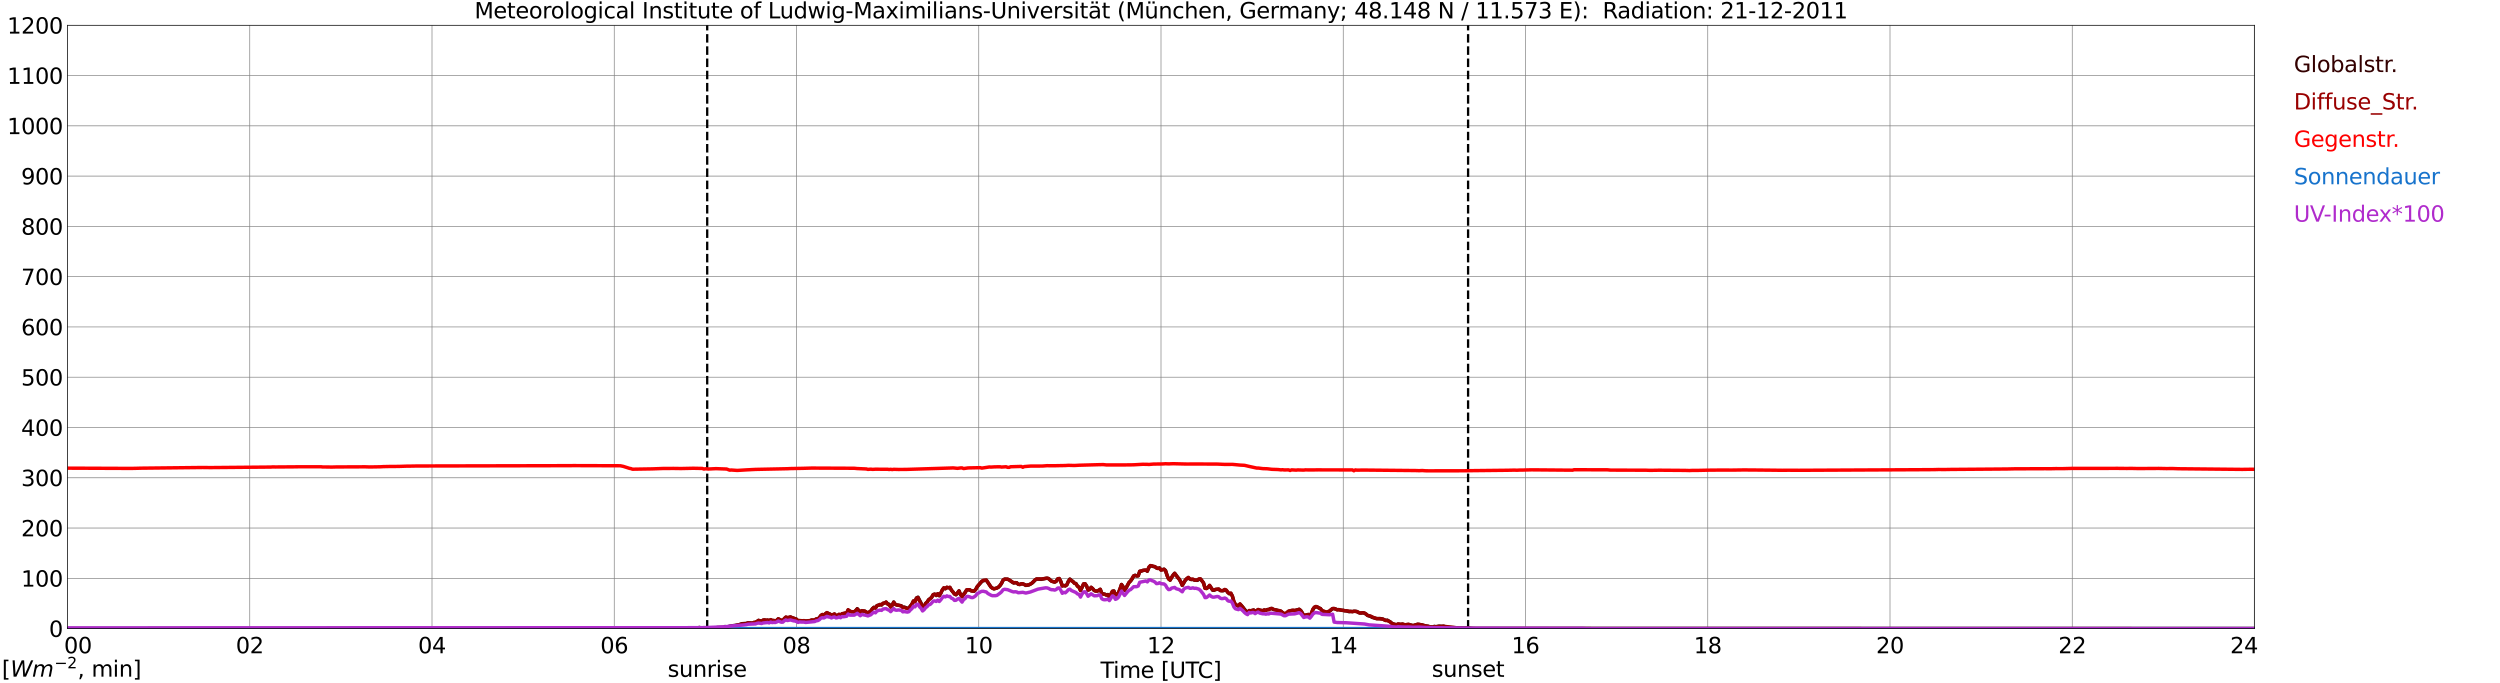 <?xml version="1.0" encoding="utf-8" standalone="no"?>
<!DOCTYPE svg PUBLIC "-//W3C//DTD SVG 1.1//EN"
  "http://www.w3.org/Graphics/SVG/1.1/DTD/svg11.dtd">
<svg xmlns:xlink="http://www.w3.org/1999/xlink" width="1085.4pt" height="296.64pt" viewBox="0 0 1085.4 296.64" xmlns="http://www.w3.org/2000/svg" version="1.1">
 <defs>
  <style type="text/css">*{stroke-linejoin: round; stroke-linecap: butt}</style>
 </defs>
 <g id="figure_1">
  <g id="patch_1">
   <path d="M 0 296.64 
L 1085.4 296.64 
L 1085.4 0 
L 0 0 
z
" style="fill: #ffffff"/>
  </g>
  <g id="axes_1">
   <g id="patch_2">
    <path d="M 29.306 272.909 
L 978.814 272.909 
L 978.814 10.976 
L 29.306 10.976 
z
" style="fill: #ffffff"/>
   </g>
   <g id="patch_3">
    <path d="M 978.814 272.909 
L 978.814 272.909 
L 978.814 10.976 
L 978.814 10.976 
z
" clip-path="url(#pa600811a05)" style="fill: #d3d3d3; opacity: 0.25; stroke: #d3d3d3; stroke-linejoin: miter"/>
   </g>
   <g id="matplotlib.axis_1">
    <g id="xtick_1">
     <g id="line2d_1">
      <path d="M 29.306 272.909 
L 29.306 10.976 
" clip-path="url(#pa600811a05)" style="fill: none; stroke: #808080; stroke-width: 0.3; stroke-linecap: square"/>
     </g>
     <g id="line2d_2"/>
     <g id="text_1">
      <!--    00 -->
      <g transform="translate(18.733 283.627) scale(0.095 -0.095)">
       <defs>
        <path id="DejaVuSans-20" transform="scale(0.016)"/>
        <path id="DejaVuSans-30" d="M 2034 4250 
Q 1547 4250 1301 3770 
Q 1056 3291 1056 2328 
Q 1056 1369 1301 889 
Q 1547 409 2034 409 
Q 2525 409 2770 889 
Q 3016 1369 3016 2328 
Q 3016 3291 2770 3770 
Q 2525 4250 2034 4250 
z
M 2034 4750 
Q 2819 4750 3233 4129 
Q 3647 3509 3647 2328 
Q 3647 1150 3233 529 
Q 2819 -91 2034 -91 
Q 1250 -91 836 529 
Q 422 1150 422 2328 
Q 422 3509 836 4129 
Q 1250 4750 2034 4750 
z
" transform="scale(0.016)"/>
       </defs>
       <use xlink:href="#DejaVuSans-20"/>
       <use xlink:href="#DejaVuSans-20" transform="translate(31.787 0)"/>
       <use xlink:href="#DejaVuSans-20" transform="translate(63.574 0)"/>
       <use xlink:href="#DejaVuSans-30" transform="translate(95.361 0)"/>
       <use xlink:href="#DejaVuSans-30" transform="translate(158.984 0)"/>
      </g>
     </g>
    </g>
    <g id="xtick_2">
     <g id="line2d_3">
      <path d="M 108.431 272.909 
L 108.431 10.976 
" clip-path="url(#pa600811a05)" style="fill: none; stroke: #808080; stroke-width: 0.3; stroke-linecap: square"/>
     </g>
     <g id="line2d_4"/>
     <g id="text_2">
      <!-- 02 -->
      <g transform="translate(102.387 283.627) scale(0.095 -0.095)">
       <defs>
        <path id="DejaVuSans-32" d="M 1228 531 
L 3431 531 
L 3431 0 
L 469 0 
L 469 531 
Q 828 903 1448 1529 
Q 2069 2156 2228 2338 
Q 2531 2678 2651 2914 
Q 2772 3150 2772 3378 
Q 2772 3750 2511 3984 
Q 2250 4219 1831 4219 
Q 1534 4219 1204 4116 
Q 875 4013 500 3803 
L 500 4441 
Q 881 4594 1212 4672 
Q 1544 4750 1819 4750 
Q 2544 4750 2975 4387 
Q 3406 4025 3406 3419 
Q 3406 3131 3298 2873 
Q 3191 2616 2906 2266 
Q 2828 2175 2409 1742 
Q 1991 1309 1228 531 
z
" transform="scale(0.016)"/>
       </defs>
       <use xlink:href="#DejaVuSans-30"/>
       <use xlink:href="#DejaVuSans-32" transform="translate(63.623 0)"/>
      </g>
     </g>
    </g>
    <g id="xtick_3">
     <g id="line2d_5">
      <path d="M 187.557 272.909 
L 187.557 10.976 
" clip-path="url(#pa600811a05)" style="fill: none; stroke: #808080; stroke-width: 0.3; stroke-linecap: square"/>
     </g>
     <g id="line2d_6"/>
     <g id="text_3">
      <!-- 04 -->
      <g transform="translate(181.513 283.627) scale(0.095 -0.095)">
       <defs>
        <path id="DejaVuSans-34" d="M 2419 4116 
L 825 1625 
L 2419 1625 
L 2419 4116 
z
M 2253 4666 
L 3047 4666 
L 3047 1625 
L 3713 1625 
L 3713 1100 
L 3047 1100 
L 3047 0 
L 2419 0 
L 2419 1100 
L 313 1100 
L 313 1709 
L 2253 4666 
z
" transform="scale(0.016)"/>
       </defs>
       <use xlink:href="#DejaVuSans-30"/>
       <use xlink:href="#DejaVuSans-34" transform="translate(63.623 0)"/>
      </g>
     </g>
    </g>
    <g id="xtick_4">
     <g id="line2d_7">
      <path d="M 266.683 272.909 
L 266.683 10.976 
" clip-path="url(#pa600811a05)" style="fill: none; stroke: #808080; stroke-width: 0.3; stroke-linecap: square"/>
     </g>
     <g id="line2d_8"/>
     <g id="text_4">
      <!-- 06 -->
      <g transform="translate(260.638 283.627) scale(0.095 -0.095)">
       <defs>
        <path id="DejaVuSans-36" d="M 2113 2584 
Q 1688 2584 1439 2293 
Q 1191 2003 1191 1497 
Q 1191 994 1439 701 
Q 1688 409 2113 409 
Q 2538 409 2786 701 
Q 3034 994 3034 1497 
Q 3034 2003 2786 2293 
Q 2538 2584 2113 2584 
z
M 3366 4563 
L 3366 3988 
Q 3128 4100 2886 4159 
Q 2644 4219 2406 4219 
Q 1781 4219 1451 3797 
Q 1122 3375 1075 2522 
Q 1259 2794 1537 2939 
Q 1816 3084 2150 3084 
Q 2853 3084 3261 2657 
Q 3669 2231 3669 1497 
Q 3669 778 3244 343 
Q 2819 -91 2113 -91 
Q 1303 -91 875 529 
Q 447 1150 447 2328 
Q 447 3434 972 4092 
Q 1497 4750 2381 4750 
Q 2619 4750 2861 4703 
Q 3103 4656 3366 4563 
z
" transform="scale(0.016)"/>
       </defs>
       <use xlink:href="#DejaVuSans-30"/>
       <use xlink:href="#DejaVuSans-36" transform="translate(63.623 0)"/>
      </g>
     </g>
    </g>
    <g id="xtick_5">
     <g id="line2d_9">
      <path d="M 345.808 272.909 
L 345.808 10.976 
" clip-path="url(#pa600811a05)" style="fill: none; stroke: #808080; stroke-width: 0.3; stroke-linecap: square"/>
     </g>
     <g id="line2d_10"/>
     <g id="text_5">
      <!-- 08 -->
      <g transform="translate(339.764 283.627) scale(0.095 -0.095)">
       <defs>
        <path id="DejaVuSans-38" d="M 2034 2216 
Q 1584 2216 1326 1975 
Q 1069 1734 1069 1313 
Q 1069 891 1326 650 
Q 1584 409 2034 409 
Q 2484 409 2743 651 
Q 3003 894 3003 1313 
Q 3003 1734 2745 1975 
Q 2488 2216 2034 2216 
z
M 1403 2484 
Q 997 2584 770 2862 
Q 544 3141 544 3541 
Q 544 4100 942 4425 
Q 1341 4750 2034 4750 
Q 2731 4750 3128 4425 
Q 3525 4100 3525 3541 
Q 3525 3141 3298 2862 
Q 3072 2584 2669 2484 
Q 3125 2378 3379 2068 
Q 3634 1759 3634 1313 
Q 3634 634 3220 271 
Q 2806 -91 2034 -91 
Q 1263 -91 848 271 
Q 434 634 434 1313 
Q 434 1759 690 2068 
Q 947 2378 1403 2484 
z
M 1172 3481 
Q 1172 3119 1398 2916 
Q 1625 2713 2034 2713 
Q 2441 2713 2670 2916 
Q 2900 3119 2900 3481 
Q 2900 3844 2670 4047 
Q 2441 4250 2034 4250 
Q 1625 4250 1398 4047 
Q 1172 3844 1172 3481 
z
" transform="scale(0.016)"/>
       </defs>
       <use xlink:href="#DejaVuSans-30"/>
       <use xlink:href="#DejaVuSans-38" transform="translate(63.623 0)"/>
      </g>
     </g>
    </g>
    <g id="xtick_6">
     <g id="line2d_11">
      <path d="M 424.934 272.909 
L 424.934 10.976 
" clip-path="url(#pa600811a05)" style="fill: none; stroke: #808080; stroke-width: 0.3; stroke-linecap: square"/>
     </g>
     <g id="line2d_12"/>
     <g id="text_6">
      <!-- 10 -->
      <g transform="translate(418.89 283.627) scale(0.095 -0.095)">
       <defs>
        <path id="DejaVuSans-31" d="M 794 531 
L 1825 531 
L 1825 4091 
L 703 3866 
L 703 4441 
L 1819 4666 
L 2450 4666 
L 2450 531 
L 3481 531 
L 3481 0 
L 794 0 
L 794 531 
z
" transform="scale(0.016)"/>
       </defs>
       <use xlink:href="#DejaVuSans-31"/>
       <use xlink:href="#DejaVuSans-30" transform="translate(63.623 0)"/>
      </g>
     </g>
    </g>
    <g id="xtick_7">
     <g id="line2d_13">
      <path d="M 504.06 272.909 
L 504.06 10.976 
" clip-path="url(#pa600811a05)" style="fill: none; stroke: #808080; stroke-width: 0.3; stroke-linecap: square"/>
     </g>
     <g id="line2d_14"/>
     <g id="text_7">
      <!-- 12 -->
      <g transform="translate(498.015 283.627) scale(0.095 -0.095)">
       <use xlink:href="#DejaVuSans-31"/>
       <use xlink:href="#DejaVuSans-32" transform="translate(63.623 0)"/>
      </g>
     </g>
    </g>
    <g id="xtick_8">
     <g id="line2d_15">
      <path d="M 583.185 272.909 
L 583.185 10.976 
" clip-path="url(#pa600811a05)" style="fill: none; stroke: #808080; stroke-width: 0.3; stroke-linecap: square"/>
     </g>
     <g id="line2d_16"/>
     <g id="text_8">
      <!-- 14 -->
      <g transform="translate(577.141 283.627) scale(0.095 -0.095)">
       <use xlink:href="#DejaVuSans-31"/>
       <use xlink:href="#DejaVuSans-34" transform="translate(63.623 0)"/>
      </g>
     </g>
    </g>
    <g id="xtick_9">
     <g id="line2d_17">
      <path d="M 662.311 272.909 
L 662.311 10.976 
" clip-path="url(#pa600811a05)" style="fill: none; stroke: #808080; stroke-width: 0.3; stroke-linecap: square"/>
     </g>
     <g id="line2d_18"/>
     <g id="text_9">
      <!-- 16 -->
      <g transform="translate(656.267 283.627) scale(0.095 -0.095)">
       <use xlink:href="#DejaVuSans-31"/>
       <use xlink:href="#DejaVuSans-36" transform="translate(63.623 0)"/>
      </g>
     </g>
    </g>
    <g id="xtick_10">
     <g id="line2d_19">
      <path d="M 741.437 272.909 
L 741.437 10.976 
" clip-path="url(#pa600811a05)" style="fill: none; stroke: #808080; stroke-width: 0.3; stroke-linecap: square"/>
     </g>
     <g id="line2d_20"/>
     <g id="text_10">
      <!-- 18 -->
      <g transform="translate(735.392 283.627) scale(0.095 -0.095)">
       <use xlink:href="#DejaVuSans-31"/>
       <use xlink:href="#DejaVuSans-38" transform="translate(63.623 0)"/>
      </g>
     </g>
    </g>
    <g id="xtick_11">
     <g id="line2d_21">
      <path d="M 820.562 272.909 
L 820.562 10.976 
" clip-path="url(#pa600811a05)" style="fill: none; stroke: #808080; stroke-width: 0.3; stroke-linecap: square"/>
     </g>
     <g id="line2d_22"/>
     <g id="text_11">
      <!-- 20 -->
      <g transform="translate(814.518 283.627) scale(0.095 -0.095)">
       <use xlink:href="#DejaVuSans-32"/>
       <use xlink:href="#DejaVuSans-30" transform="translate(63.623 0)"/>
      </g>
     </g>
    </g>
    <g id="xtick_12">
     <g id="line2d_23">
      <path d="M 899.688 272.909 
L 899.688 10.976 
" clip-path="url(#pa600811a05)" style="fill: none; stroke: #808080; stroke-width: 0.3; stroke-linecap: square"/>
     </g>
     <g id="line2d_24"/>
     <g id="text_12">
      <!-- 22 -->
      <g transform="translate(893.644 283.627) scale(0.095 -0.095)">
       <use xlink:href="#DejaVuSans-32"/>
       <use xlink:href="#DejaVuSans-32" transform="translate(63.623 0)"/>
      </g>
     </g>
    </g>
    <g id="xtick_13">
     <g id="line2d_25">
      <path d="M 978.814 272.909 
L 978.814 10.976 
" clip-path="url(#pa600811a05)" style="fill: none; stroke: #808080; stroke-width: 0.3; stroke-linecap: square"/>
     </g>
     <g id="line2d_26"/>
     <g id="text_13">
      <!-- 24    -->
      <g transform="translate(968.241 283.627) scale(0.095 -0.095)">
       <use xlink:href="#DejaVuSans-32"/>
       <use xlink:href="#DejaVuSans-34" transform="translate(63.623 0)"/>
       <use xlink:href="#DejaVuSans-20" transform="translate(127.246 0)"/>
       <use xlink:href="#DejaVuSans-20" transform="translate(159.033 0)"/>
       <use xlink:href="#DejaVuSans-20" transform="translate(190.82 0)"/>
      </g>
     </g>
    </g>
    <g id="text_14">
     <!-- Time [UTC] -->
     <g transform="translate(477.806 294.322) scale(0.095 -0.095)">
      <defs>
       <path id="DejaVuSans-54" d="M -19 4666 
L 3928 4666 
L 3928 4134 
L 2272 4134 
L 2272 0 
L 1638 0 
L 1638 4134 
L -19 4134 
L -19 4666 
z
" transform="scale(0.016)"/>
       <path id="DejaVuSans-69" d="M 603 3500 
L 1178 3500 
L 1178 0 
L 603 0 
L 603 3500 
z
M 603 4863 
L 1178 4863 
L 1178 4134 
L 603 4134 
L 603 4863 
z
" transform="scale(0.016)"/>
       <path id="DejaVuSans-6d" d="M 3328 2828 
Q 3544 3216 3844 3400 
Q 4144 3584 4550 3584 
Q 5097 3584 5394 3201 
Q 5691 2819 5691 2113 
L 5691 0 
L 5113 0 
L 5113 2094 
Q 5113 2597 4934 2840 
Q 4756 3084 4391 3084 
Q 3944 3084 3684 2787 
Q 3425 2491 3425 1978 
L 3425 0 
L 2847 0 
L 2847 2094 
Q 2847 2600 2669 2842 
Q 2491 3084 2119 3084 
Q 1678 3084 1418 2786 
Q 1159 2488 1159 1978 
L 1159 0 
L 581 0 
L 581 3500 
L 1159 3500 
L 1159 2956 
Q 1356 3278 1631 3431 
Q 1906 3584 2284 3584 
Q 2666 3584 2933 3390 
Q 3200 3197 3328 2828 
z
" transform="scale(0.016)"/>
       <path id="DejaVuSans-65" d="M 3597 1894 
L 3597 1613 
L 953 1613 
Q 991 1019 1311 708 
Q 1631 397 2203 397 
Q 2534 397 2845 478 
Q 3156 559 3463 722 
L 3463 178 
Q 3153 47 2828 -22 
Q 2503 -91 2169 -91 
Q 1331 -91 842 396 
Q 353 884 353 1716 
Q 353 2575 817 3079 
Q 1281 3584 2069 3584 
Q 2775 3584 3186 3129 
Q 3597 2675 3597 1894 
z
M 3022 2063 
Q 3016 2534 2758 2815 
Q 2500 3097 2075 3097 
Q 1594 3097 1305 2825 
Q 1016 2553 972 2059 
L 3022 2063 
z
" transform="scale(0.016)"/>
       <path id="DejaVuSans-5b" d="M 550 4863 
L 1875 4863 
L 1875 4416 
L 1125 4416 
L 1125 -397 
L 1875 -397 
L 1875 -844 
L 550 -844 
L 550 4863 
z
" transform="scale(0.016)"/>
       <path id="DejaVuSans-55" d="M 556 4666 
L 1191 4666 
L 1191 1831 
Q 1191 1081 1462 751 
Q 1734 422 2344 422 
Q 2950 422 3222 751 
Q 3494 1081 3494 1831 
L 3494 4666 
L 4128 4666 
L 4128 1753 
Q 4128 841 3676 375 
Q 3225 -91 2344 -91 
Q 1459 -91 1007 375 
Q 556 841 556 1753 
L 556 4666 
z
" transform="scale(0.016)"/>
       <path id="DejaVuSans-43" d="M 4122 4306 
L 4122 3641 
Q 3803 3938 3442 4084 
Q 3081 4231 2675 4231 
Q 1875 4231 1450 3742 
Q 1025 3253 1025 2328 
Q 1025 1406 1450 917 
Q 1875 428 2675 428 
Q 3081 428 3442 575 
Q 3803 722 4122 1019 
L 4122 359 
Q 3791 134 3420 21 
Q 3050 -91 2638 -91 
Q 1578 -91 968 557 
Q 359 1206 359 2328 
Q 359 3453 968 4101 
Q 1578 4750 2638 4750 
Q 3056 4750 3426 4639 
Q 3797 4528 4122 4306 
z
" transform="scale(0.016)"/>
       <path id="DejaVuSans-5d" d="M 1947 4863 
L 1947 -844 
L 622 -844 
L 622 -397 
L 1369 -397 
L 1369 4416 
L 622 4416 
L 622 4863 
L 1947 4863 
z
" transform="scale(0.016)"/>
      </defs>
      <use xlink:href="#DejaVuSans-54"/>
      <use xlink:href="#DejaVuSans-69" transform="translate(57.959 0)"/>
      <use xlink:href="#DejaVuSans-6d" transform="translate(85.742 0)"/>
      <use xlink:href="#DejaVuSans-65" transform="translate(183.154 0)"/>
      <use xlink:href="#DejaVuSans-20" transform="translate(244.678 0)"/>
      <use xlink:href="#DejaVuSans-5b" transform="translate(276.465 0)"/>
      <use xlink:href="#DejaVuSans-55" transform="translate(315.479 0)"/>
      <use xlink:href="#DejaVuSans-54" transform="translate(388.672 0)"/>
      <use xlink:href="#DejaVuSans-43" transform="translate(443.881 0)"/>
      <use xlink:href="#DejaVuSans-5d" transform="translate(513.705 0)"/>
     </g>
    </g>
   </g>
   <g id="matplotlib.axis_2">
    <g id="ytick_1">
     <g id="line2d_27">
      <path d="M 29.306 272.909 
L 978.814 272.909 
" clip-path="url(#pa600811a05)" style="fill: none; stroke: #808080; stroke-width: 0.3; stroke-linecap: square"/>
     </g>
     <g id="line2d_28"/>
     <g id="text_15">
      <!-- 0 -->
      <g transform="translate(21.261 276.518) scale(0.095 -0.095)">
       <use xlink:href="#DejaVuSans-30"/>
      </g>
     </g>
    </g>
    <g id="ytick_2">
     <g id="line2d_29">
      <path d="M 29.306 251.081 
L 978.814 251.081 
" clip-path="url(#pa600811a05)" style="fill: none; stroke: #808080; stroke-width: 0.3; stroke-linecap: square"/>
     </g>
     <g id="line2d_30"/>
     <g id="text_16">
      <!-- 100 -->
      <g transform="translate(9.173 254.69) scale(0.095 -0.095)">
       <use xlink:href="#DejaVuSans-31"/>
       <use xlink:href="#DejaVuSans-30" transform="translate(63.623 0)"/>
       <use xlink:href="#DejaVuSans-30" transform="translate(127.246 0)"/>
      </g>
     </g>
    </g>
    <g id="ytick_3">
     <g id="line2d_31">
      <path d="M 29.306 229.253 
L 978.814 229.253 
" clip-path="url(#pa600811a05)" style="fill: none; stroke: #808080; stroke-width: 0.3; stroke-linecap: square"/>
     </g>
     <g id="line2d_32"/>
     <g id="text_17">
      <!-- 200 -->
      <g transform="translate(9.173 232.863) scale(0.095 -0.095)">
       <use xlink:href="#DejaVuSans-32"/>
       <use xlink:href="#DejaVuSans-30" transform="translate(63.623 0)"/>
       <use xlink:href="#DejaVuSans-30" transform="translate(127.246 0)"/>
      </g>
     </g>
    </g>
    <g id="ytick_4">
     <g id="line2d_33">
      <path d="M 29.306 207.426 
L 978.814 207.426 
" clip-path="url(#pa600811a05)" style="fill: none; stroke: #808080; stroke-width: 0.3; stroke-linecap: square"/>
     </g>
     <g id="line2d_34"/>
     <g id="text_18">
      <!-- 300 -->
      <g transform="translate(9.173 211.035) scale(0.095 -0.095)">
       <defs>
        <path id="DejaVuSans-33" d="M 2597 2516 
Q 3050 2419 3304 2112 
Q 3559 1806 3559 1356 
Q 3559 666 3084 287 
Q 2609 -91 1734 -91 
Q 1441 -91 1130 -33 
Q 819 25 488 141 
L 488 750 
Q 750 597 1062 519 
Q 1375 441 1716 441 
Q 2309 441 2620 675 
Q 2931 909 2931 1356 
Q 2931 1769 2642 2001 
Q 2353 2234 1838 2234 
L 1294 2234 
L 1294 2753 
L 1863 2753 
Q 2328 2753 2575 2939 
Q 2822 3125 2822 3475 
Q 2822 3834 2567 4026 
Q 2313 4219 1838 4219 
Q 1578 4219 1281 4162 
Q 984 4106 628 3988 
L 628 4550 
Q 988 4650 1302 4700 
Q 1616 4750 1894 4750 
Q 2613 4750 3031 4423 
Q 3450 4097 3450 3541 
Q 3450 3153 3228 2886 
Q 3006 2619 2597 2516 
z
" transform="scale(0.016)"/>
       </defs>
       <use xlink:href="#DejaVuSans-33"/>
       <use xlink:href="#DejaVuSans-30" transform="translate(63.623 0)"/>
       <use xlink:href="#DejaVuSans-30" transform="translate(127.246 0)"/>
      </g>
     </g>
    </g>
    <g id="ytick_5">
     <g id="line2d_35">
      <path d="M 29.306 185.598 
L 978.814 185.598 
" clip-path="url(#pa600811a05)" style="fill: none; stroke: #808080; stroke-width: 0.3; stroke-linecap: square"/>
     </g>
     <g id="line2d_36"/>
     <g id="text_19">
      <!-- 400 -->
      <g transform="translate(9.173 189.207) scale(0.095 -0.095)">
       <use xlink:href="#DejaVuSans-34"/>
       <use xlink:href="#DejaVuSans-30" transform="translate(63.623 0)"/>
       <use xlink:href="#DejaVuSans-30" transform="translate(127.246 0)"/>
      </g>
     </g>
    </g>
    <g id="ytick_6">
     <g id="line2d_37">
      <path d="M 29.306 163.77 
L 978.814 163.77 
" clip-path="url(#pa600811a05)" style="fill: none; stroke: #808080; stroke-width: 0.3; stroke-linecap: square"/>
     </g>
     <g id="line2d_38"/>
     <g id="text_20">
      <!-- 500 -->
      <g transform="translate(9.173 167.379) scale(0.095 -0.095)">
       <defs>
        <path id="DejaVuSans-35" d="M 691 4666 
L 3169 4666 
L 3169 4134 
L 1269 4134 
L 1269 2991 
Q 1406 3038 1543 3061 
Q 1681 3084 1819 3084 
Q 2600 3084 3056 2656 
Q 3513 2228 3513 1497 
Q 3513 744 3044 326 
Q 2575 -91 1722 -91 
Q 1428 -91 1123 -41 
Q 819 9 494 109 
L 494 744 
Q 775 591 1075 516 
Q 1375 441 1709 441 
Q 2250 441 2565 725 
Q 2881 1009 2881 1497 
Q 2881 1984 2565 2268 
Q 2250 2553 1709 2553 
Q 1456 2553 1204 2497 
Q 953 2441 691 2322 
L 691 4666 
z
" transform="scale(0.016)"/>
       </defs>
       <use xlink:href="#DejaVuSans-35"/>
       <use xlink:href="#DejaVuSans-30" transform="translate(63.623 0)"/>
       <use xlink:href="#DejaVuSans-30" transform="translate(127.246 0)"/>
      </g>
     </g>
    </g>
    <g id="ytick_7">
     <g id="line2d_39">
      <path d="M 29.306 141.942 
L 978.814 141.942 
" clip-path="url(#pa600811a05)" style="fill: none; stroke: #808080; stroke-width: 0.3; stroke-linecap: square"/>
     </g>
     <g id="line2d_40"/>
     <g id="text_21">
      <!-- 600 -->
      <g transform="translate(9.173 145.551) scale(0.095 -0.095)">
       <use xlink:href="#DejaVuSans-36"/>
       <use xlink:href="#DejaVuSans-30" transform="translate(63.623 0)"/>
       <use xlink:href="#DejaVuSans-30" transform="translate(127.246 0)"/>
      </g>
     </g>
    </g>
    <g id="ytick_8">
     <g id="line2d_41">
      <path d="M 29.306 120.114 
L 978.814 120.114 
" clip-path="url(#pa600811a05)" style="fill: none; stroke: #808080; stroke-width: 0.3; stroke-linecap: square"/>
     </g>
     <g id="line2d_42"/>
     <g id="text_22">
      <!-- 700 -->
      <g transform="translate(9.173 123.724) scale(0.095 -0.095)">
       <defs>
        <path id="DejaVuSans-37" d="M 525 4666 
L 3525 4666 
L 3525 4397 
L 1831 0 
L 1172 0 
L 2766 4134 
L 525 4134 
L 525 4666 
z
" transform="scale(0.016)"/>
       </defs>
       <use xlink:href="#DejaVuSans-37"/>
       <use xlink:href="#DejaVuSans-30" transform="translate(63.623 0)"/>
       <use xlink:href="#DejaVuSans-30" transform="translate(127.246 0)"/>
      </g>
     </g>
    </g>
    <g id="ytick_9">
     <g id="line2d_43">
      <path d="M 29.306 98.287 
L 978.814 98.287 
" clip-path="url(#pa600811a05)" style="fill: none; stroke: #808080; stroke-width: 0.3; stroke-linecap: square"/>
     </g>
     <g id="line2d_44"/>
     <g id="text_23">
      <!-- 800 -->
      <g transform="translate(9.173 101.896) scale(0.095 -0.095)">
       <use xlink:href="#DejaVuSans-38"/>
       <use xlink:href="#DejaVuSans-30" transform="translate(63.623 0)"/>
       <use xlink:href="#DejaVuSans-30" transform="translate(127.246 0)"/>
      </g>
     </g>
    </g>
    <g id="ytick_10">
     <g id="line2d_45">
      <path d="M 29.306 76.459 
L 978.814 76.459 
" clip-path="url(#pa600811a05)" style="fill: none; stroke: #808080; stroke-width: 0.3; stroke-linecap: square"/>
     </g>
     <g id="line2d_46"/>
     <g id="text_24">
      <!-- 900 -->
      <g transform="translate(9.173 80.068) scale(0.095 -0.095)">
       <defs>
        <path id="DejaVuSans-39" d="M 703 97 
L 703 672 
Q 941 559 1184 500 
Q 1428 441 1663 441 
Q 2288 441 2617 861 
Q 2947 1281 2994 2138 
Q 2813 1869 2534 1725 
Q 2256 1581 1919 1581 
Q 1219 1581 811 2004 
Q 403 2428 403 3163 
Q 403 3881 828 4315 
Q 1253 4750 1959 4750 
Q 2769 4750 3195 4129 
Q 3622 3509 3622 2328 
Q 3622 1225 3098 567 
Q 2575 -91 1691 -91 
Q 1453 -91 1209 -44 
Q 966 3 703 97 
z
M 1959 2075 
Q 2384 2075 2632 2365 
Q 2881 2656 2881 3163 
Q 2881 3666 2632 3958 
Q 2384 4250 1959 4250 
Q 1534 4250 1286 3958 
Q 1038 3666 1038 3163 
Q 1038 2656 1286 2365 
Q 1534 2075 1959 2075 
z
" transform="scale(0.016)"/>
       </defs>
       <use xlink:href="#DejaVuSans-39"/>
       <use xlink:href="#DejaVuSans-30" transform="translate(63.623 0)"/>
       <use xlink:href="#DejaVuSans-30" transform="translate(127.246 0)"/>
      </g>
     </g>
    </g>
    <g id="ytick_11">
     <g id="line2d_47">
      <path d="M 29.306 54.631 
L 978.814 54.631 
" clip-path="url(#pa600811a05)" style="fill: none; stroke: #808080; stroke-width: 0.3; stroke-linecap: square"/>
     </g>
     <g id="line2d_48"/>
     <g id="text_25">
      <!-- 1000 -->
      <g transform="translate(3.128 58.24) scale(0.095 -0.095)">
       <use xlink:href="#DejaVuSans-31"/>
       <use xlink:href="#DejaVuSans-30" transform="translate(63.623 0)"/>
       <use xlink:href="#DejaVuSans-30" transform="translate(127.246 0)"/>
       <use xlink:href="#DejaVuSans-30" transform="translate(190.869 0)"/>
      </g>
     </g>
    </g>
    <g id="ytick_12">
     <g id="line2d_49">
      <path d="M 29.306 32.803 
L 978.814 32.803 
" clip-path="url(#pa600811a05)" style="fill: none; stroke: #808080; stroke-width: 0.3; stroke-linecap: square"/>
     </g>
     <g id="line2d_50"/>
     <g id="text_26">
      <!-- 1100 -->
      <g transform="translate(3.128 36.413) scale(0.095 -0.095)">
       <use xlink:href="#DejaVuSans-31"/>
       <use xlink:href="#DejaVuSans-31" transform="translate(63.623 0)"/>
       <use xlink:href="#DejaVuSans-30" transform="translate(127.246 0)"/>
       <use xlink:href="#DejaVuSans-30" transform="translate(190.869 0)"/>
      </g>
     </g>
    </g>
    <g id="ytick_13">
     <g id="line2d_51">
      <path d="M 29.306 10.976 
L 978.814 10.976 
" clip-path="url(#pa600811a05)" style="fill: none; stroke: #808080; stroke-width: 0.3; stroke-linecap: square"/>
     </g>
     <g id="line2d_52"/>
     <g id="text_27">
      <!-- 1200 -->
      <g transform="translate(3.128 14.585) scale(0.095 -0.095)">
       <use xlink:href="#DejaVuSans-31"/>
       <use xlink:href="#DejaVuSans-32" transform="translate(63.623 0)"/>
       <use xlink:href="#DejaVuSans-30" transform="translate(127.246 0)"/>
       <use xlink:href="#DejaVuSans-30" transform="translate(190.869 0)"/>
      </g>
     </g>
    </g>
   </g>
   <g id="line2d_53">
    <path d="M 307.037 272.909 
L 307.037 10.976 
" clip-path="url(#pa600811a05)" style="fill: none; stroke-dasharray: 3.7,1.6; stroke-dashoffset: 0; stroke: #000000"/>
   </g>
   <g id="line2d_54">
    <path d="M 637.386 272.909 
L 637.386 10.976 
" clip-path="url(#pa600811a05)" style="fill: none; stroke-dasharray: 3.7,1.6; stroke-dashoffset: 0; stroke: #000000"/>
   </g>
   <g id="line2d_55">
    <path d="M 29.306 272.909 
L 302.289 272.806 
L 302.949 272.747 
L 303.608 272.391 
L 304.927 272.778 
L 305.586 272.481 
L 306.246 272.837 
L 306.905 272.837 
L 308.883 272.57 
L 310.861 272.54 
L 311.521 272.422 
L 314.158 272.422 
L 314.818 272.007 
L 315.477 272.333 
L 316.796 271.859 
L 320.752 271.267 
L 322.071 270.794 
L 324.049 270.645 
L 324.708 270.438 
L 326.027 270.466 
L 326.686 270.586 
L 327.346 270.231 
L 328.005 270.2 
L 328.665 269.875 
L 329.324 269.342 
L 330.643 269.757 
L 331.302 269.283 
L 331.961 269.163 
L 332.621 269.371 
L 333.28 269.224 
L 333.94 269.519 
L 334.599 269.104 
L 335.258 269.401 
L 335.918 269.432 
L 336.577 269.608 
L 337.236 269.371 
L 337.896 268.689 
L 339.215 269.342 
L 339.874 269.55 
L 340.533 268.572 
L 341.193 268.008 
L 341.852 268.157 
L 342.512 268.187 
L 343.171 267.921 
L 345.808 268.838 
L 346.468 269.578 
L 347.127 269.46 
L 348.446 269.491 
L 349.105 269.519 
L 349.765 269.667 
L 350.424 269.639 
L 351.083 269.491 
L 351.743 269.491 
L 352.402 269.224 
L 353.062 269.283 
L 353.721 269.135 
L 354.38 268.779 
L 355.04 268.72 
L 355.699 268.246 
L 356.359 267.327 
L 357.018 266.823 
L 357.677 267.061 
L 358.996 266.055 
L 360.315 266.587 
L 360.974 267.031 
L 361.634 267.002 
L 362.293 266.618 
L 362.952 267.238 
L 363.612 267.327 
L 364.271 266.823 
L 364.93 267.179 
L 365.59 266.498 
L 366.909 266.262 
L 367.568 266.291 
L 368.227 264.9 
L 369.546 265.64 
L 370.865 265.669 
L 371.524 265.195 
L 372.184 264.278 
L 373.502 265.727 
L 374.162 265.225 
L 375.481 265.343 
L 376.14 265.935 
L 376.799 266.173 
L 378.118 265.225 
L 378.777 264.248 
L 379.437 263.656 
L 380.096 263.922 
L 380.756 262.944 
L 382.074 262.56 
L 382.734 262.648 
L 383.393 261.967 
L 384.053 261.818 
L 384.712 261.434 
L 385.371 262.174 
L 386.031 262.322 
L 386.69 263.477 
L 387.349 262.796 
L 388.009 261.375 
L 388.668 262.353 
L 389.328 262.648 
L 391.306 263.003 
L 391.965 263.625 
L 392.624 263.567 
L 393.943 264.099 
L 394.603 263.951 
L 395.921 262.263 
L 396.581 260.96 
L 397.24 261.227 
L 397.899 259.627 
L 398.559 259.273 
L 399.878 261.818 
L 400.537 263.743 
L 401.196 263.27 
L 401.856 261.997 
L 402.515 261.403 
L 403.175 260.397 
L 404.493 259.36 
L 405.153 258.188 
L 405.812 257.952 
L 406.471 258.544 
L 407.131 257.804 
L 407.79 258.664 
L 408.45 257.597 
L 409.109 256.204 
L 409.768 255.287 
L 410.428 255.612 
L 411.087 255.049 
L 411.746 255.198 
L 412.406 255.049 
L 413.065 256.176 
L 414.384 257.835 
L 415.043 258.249 
L 415.703 257.479 
L 416.362 256.531 
L 417.022 258.16 
L 417.681 259.048 
L 419.659 256.235 
L 420.318 256.058 
L 420.978 256.058 
L 421.637 256.531 
L 422.956 256.678 
L 423.615 255.909 
L 424.275 254.724 
L 426.253 252.474 
L 426.912 252.118 
L 428.231 251.91 
L 430.209 254.814 
L 430.869 255.316 
L 431.528 255.643 
L 432.847 255.287 
L 433.506 254.931 
L 434.165 254.279 
L 434.825 253.303 
L 435.484 251.939 
L 436.144 251.437 
L 437.462 251.465 
L 438.122 251.793 
L 439.44 252.74 
L 440.1 253.124 
L 440.759 253.006 
L 441.419 253.006 
L 442.078 253.657 
L 442.737 253.777 
L 443.397 253.48 
L 444.056 253.51 
L 444.716 253.746 
L 445.375 254.161 
L 446.694 253.954 
L 448.012 253.214 
L 448.672 252.65 
L 449.331 251.939 
L 449.991 251.406 
L 451.309 251.437 
L 451.969 251.526 
L 454.606 251.022 
L 455.266 251.229 
L 456.584 252.354 
L 457.903 252.709 
L 458.563 252.415 
L 459.222 251.319 
L 459.881 251.199 
L 460.541 252.354 
L 461.2 254.34 
L 461.859 254.22 
L 462.519 254.34 
L 463.178 253.895 
L 463.838 252.354 
L 464.497 251.406 
L 465.156 252.059 
L 465.816 252.415 
L 466.475 253.155 
L 467.134 253.331 
L 467.794 254.399 
L 468.453 254.901 
L 469.113 256.324 
L 469.772 255.08 
L 470.431 253.598 
L 471.091 253.449 
L 471.75 254.399 
L 472.409 256.204 
L 473.069 255.938 
L 473.728 255.021 
L 474.388 255.554 
L 475.047 256.383 
L 475.706 256.59 
L 476.366 256.619 
L 477.025 256.352 
L 477.685 255.85 
L 478.344 257.597 
L 479.003 257.835 
L 479.663 257.952 
L 480.322 258.337 
L 480.981 258.129 
L 481.641 259.197 
L 482.3 258.101 
L 482.96 256.767 
L 483.619 256.56 
L 484.278 258.219 
L 484.938 258.129 
L 485.597 257.42 
L 486.256 255.879 
L 486.916 253.777 
L 487.575 254.665 
L 488.235 256.294 
L 488.894 255.316 
L 490.213 252.888 
L 490.872 252.236 
L 491.532 251.347 
L 492.191 250.075 
L 492.85 249.747 
L 493.51 250.044 
L 494.169 249.955 
L 494.828 248.06 
L 495.488 247.971 
L 496.147 247.645 
L 497.466 247.527 
L 498.125 248.001 
L 498.785 246.491 
L 499.444 245.661 
L 500.103 245.72 
L 500.763 245.986 
L 501.422 246.045 
L 502.082 246.58 
L 502.741 246.788 
L 503.4 246.55 
L 504.06 247.41 
L 504.719 247.32 
L 505.379 247.113 
L 506.038 247.676 
L 506.697 249.747 
L 507.357 251.319 
L 508.016 251.88 
L 509.335 249.601 
L 509.994 248.918 
L 511.972 251.437 
L 512.632 252.561 
L 513.291 254.161 
L 514.61 251.969 
L 515.269 251.288 
L 515.929 250.815 
L 516.588 251.378 
L 517.247 251.644 
L 517.907 251.555 
L 518.566 251.88 
L 519.885 251.969 
L 520.544 251.526 
L 521.204 251.406 
L 522.522 253.065 
L 523.182 255.346 
L 523.841 255.495 
L 524.501 255.049 
L 525.16 254.279 
L 526.479 256.235 
L 527.138 256.263 
L 527.797 255.938 
L 529.116 255.789 
L 529.776 256.411 
L 531.094 256.501 
L 531.754 256.058 
L 532.413 256.294 
L 533.073 257.212 
L 533.732 257.804 
L 534.391 257.627 
L 535.051 258.782 
L 535.71 261.209 
L 536.369 262.512 
L 537.688 263.224 
L 538.348 262.305 
L 539.007 262.927 
L 541.644 266.127 
L 542.304 265.208 
L 542.963 265.239 
L 544.282 264.824 
L 544.941 265.564 
L 545.601 265.09 
L 546.26 264.765 
L 548.238 265.208 
L 548.898 264.824 
L 549.557 265.031 
L 550.216 264.645 
L 550.876 264.557 
L 551.535 264.291 
L 552.195 264.171 
L 552.854 264.616 
L 554.173 264.852 
L 556.151 265.387 
L 556.81 265.978 
L 557.47 266.393 
L 558.129 266.511 
L 558.788 266.127 
L 559.448 265.446 
L 560.766 265.06 
L 562.085 265.118 
L 564.063 264.527 
L 564.723 265.031 
L 565.382 266.037 
L 566.042 267.282 
L 568.02 266.777 
L 568.679 267.458 
L 569.338 266.542 
L 569.998 264.734 
L 570.657 263.697 
L 571.317 263.431 
L 571.976 263.549 
L 572.635 264.023 
L 573.295 264.202 
L 573.954 265.149 
L 575.932 265.889 
L 577.251 265.326 
L 578.57 264.23 
L 579.229 264.23 
L 579.889 264.409 
L 580.548 264.734 
L 581.207 264.645 
L 582.526 264.972 
L 583.185 264.972 
L 583.845 265.18 
L 584.504 265.208 
L 585.823 265.594 
L 586.482 265.446 
L 587.142 265.533 
L 587.801 265.387 
L 588.46 265.387 
L 589.12 265.505 
L 589.779 265.948 
L 590.439 266.155 
L 591.098 266.155 
L 591.757 266.037 
L 592.417 266.245 
L 593.076 266.629 
L 593.736 267.164 
L 595.054 267.637 
L 595.714 268.022 
L 597.692 268.615 
L 599.011 268.526 
L 600.329 268.762 
L 601.648 269.355 
L 602.307 269.237 
L 603.626 270.036 
L 604.286 270.569 
L 604.945 270.925 
L 605.604 271.073 
L 606.264 271.368 
L 606.923 270.953 
L 608.242 271.101 
L 608.901 270.953 
L 609.561 271.25 
L 610.22 271.309 
L 611.539 271.101 
L 613.517 271.636 
L 615.495 271.043 
L 617.473 271.309 
L 618.792 271.724 
L 620.111 271.903 
L 620.77 272.138 
L 622.089 272.228 
L 622.748 271.931 
L 623.408 272.11 
L 624.726 271.813 
L 626.045 271.931 
L 626.705 271.844 
L 627.364 272.079 
L 628.023 272.11 
L 628.683 272.346 
L 630.001 272.435 
L 631.98 272.525 
L 634.617 272.671 
L 637.914 272.671 
L 638.573 272.85 
L 639.892 272.909 
L 978.154 272.909 
L 978.154 272.909 
" clip-path="url(#pa600811a05)" style="fill: none; stroke: #330000; stroke-width: 1.5; stroke-linecap: square"/>
   </g>
   <g id="line2d_56">
    <path d="M 29.306 272.909 
L 302.289 272.806 
L 302.949 272.765 
L 303.608 272.85 
L 304.267 272.806 
L 304.927 272.891 
L 312.839 272.47 
L 314.818 272.429 
L 317.455 272.009 
L 318.774 271.8 
L 320.093 271.422 
L 321.411 271.128 
L 322.071 270.918 
L 323.39 270.918 
L 324.049 270.75 
L 324.708 270.455 
L 325.368 270.54 
L 326.686 270.54 
L 327.346 270.246 
L 328.005 270.204 
L 329.324 269.364 
L 330.643 269.742 
L 331.302 269.196 
L 331.961 269.154 
L 332.621 269.281 
L 333.28 269.196 
L 333.94 269.532 
L 334.599 269.03 
L 335.258 269.408 
L 335.918 269.364 
L 336.577 269.532 
L 337.236 269.281 
L 337.896 268.65 
L 339.215 269.322 
L 339.874 269.449 
L 340.533 268.526 
L 341.193 267.895 
L 341.852 268.148 
L 343.171 267.812 
L 343.83 268.148 
L 345.808 268.862 
L 346.468 269.532 
L 347.127 269.408 
L 347.787 269.532 
L 349.105 269.449 
L 349.765 269.617 
L 351.743 269.408 
L 352.402 269.154 
L 353.062 269.24 
L 353.721 269.113 
L 354.38 268.694 
L 355.04 268.65 
L 355.699 268.19 
L 356.359 267.225 
L 357.018 266.804 
L 357.677 266.972 
L 358.996 265.965 
L 360.974 267.057 
L 362.293 266.553 
L 362.952 267.266 
L 363.612 267.181 
L 364.271 266.679 
L 364.93 267.098 
L 365.59 266.426 
L 366.249 266.343 
L 366.909 266.133 
L 367.568 266.133 
L 368.227 264.706 
L 368.887 265.293 
L 369.546 265.544 
L 370.865 265.629 
L 372.184 264.411 
L 373.502 265.797 
L 374.162 265.125 
L 375.481 265.335 
L 376.799 266.048 
L 377.459 265.712 
L 378.118 265.21 
L 378.777 264.285 
L 379.437 263.739 
L 380.096 264.075 
L 380.756 262.942 
L 381.415 262.774 
L 382.074 262.397 
L 382.734 262.606 
L 383.393 261.892 
L 384.053 261.809 
L 384.712 261.39 
L 385.371 262.314 
L 386.031 262.648 
L 386.69 263.573 
L 387.349 262.816 
L 388.009 261.473 
L 388.668 262.397 
L 389.328 262.691 
L 389.987 262.733 
L 391.306 263.069 
L 391.965 263.907 
L 392.624 263.739 
L 393.943 264.243 
L 394.603 264.034 
L 395.921 262.314 
L 396.581 260.886 
L 397.24 261.264 
L 397.899 259.668 
L 398.559 259.459 
L 399.218 260.928 
L 399.878 262.102 
L 400.537 263.866 
L 401.196 263.32 
L 401.856 262.019 
L 402.515 261.39 
L 403.175 260.382 
L 403.834 259.963 
L 404.493 259.29 
L 405.153 258.134 
L 405.812 257.966 
L 406.471 258.511 
L 407.131 257.756 
L 407.79 258.553 
L 408.45 257.503 
L 409.109 256.075 
L 409.768 255.196 
L 410.428 255.573 
L 411.087 254.942 
L 411.746 255.196 
L 412.406 254.984 
L 413.065 256.243 
L 413.725 256.957 
L 414.384 257.924 
L 415.043 258.134 
L 416.362 256.579 
L 417.022 258.092 
L 417.681 259.098 
L 418.34 258.007 
L 419 257.378 
L 419.659 256.075 
L 420.978 256.034 
L 421.637 256.455 
L 422.297 256.665 
L 422.956 256.538 
L 423.615 255.951 
L 424.275 254.65 
L 426.253 252.341 
L 426.912 251.921 
L 428.231 251.836 
L 430.209 254.859 
L 430.869 255.405 
L 431.528 255.656 
L 432.847 255.279 
L 433.506 254.859 
L 434.165 254.146 
L 434.825 253.222 
L 435.484 251.836 
L 436.144 251.459 
L 437.462 251.459 
L 438.122 251.753 
L 440.1 253.013 
L 440.759 252.928 
L 441.419 253.054 
L 442.078 253.641 
L 442.737 253.768 
L 443.397 253.473 
L 444.056 253.473 
L 445.375 254.104 
L 446.694 253.851 
L 447.353 253.6 
L 448.012 253.137 
L 449.331 251.795 
L 449.991 251.376 
L 452.628 251.332 
L 453.947 251.081 
L 454.606 251.04 
L 455.266 251.164 
L 455.925 251.836 
L 456.584 252.341 
L 457.903 252.718 
L 458.563 252.341 
L 459.222 251.332 
L 459.881 251.164 
L 460.541 252.509 
L 461.2 254.438 
L 461.859 254.187 
L 462.519 254.397 
L 463.178 253.936 
L 463.838 252.467 
L 464.497 251.544 
L 465.156 252.131 
L 465.816 252.509 
L 466.475 253.264 
L 467.134 253.473 
L 467.794 254.565 
L 468.453 254.984 
L 469.113 256.411 
L 470.431 253.473 
L 471.091 253.432 
L 471.75 254.438 
L 472.409 256.16 
L 473.069 255.866 
L 473.728 254.984 
L 474.388 255.573 
L 475.047 256.328 
L 475.706 256.621 
L 476.366 256.621 
L 477.685 255.866 
L 478.344 257.588 
L 479.003 258.007 
L 479.663 258.048 
L 480.322 258.343 
L 480.981 258.258 
L 481.641 259.225 
L 482.96 256.665 
L 483.619 256.706 
L 484.278 258.343 
L 484.938 258.092 
L 485.597 257.293 
L 486.916 253.768 
L 487.575 254.859 
L 488.235 256.243 
L 489.553 253.978 
L 490.213 252.801 
L 490.872 252.172 
L 492.191 249.99 
L 492.85 249.863 
L 493.51 250.073 
L 494.169 249.99 
L 494.828 248.016 
L 496.807 247.556 
L 497.466 247.556 
L 498.125 247.933 
L 498.785 246.211 
L 499.444 245.541 
L 501.422 246.002 
L 502.082 246.547 
L 502.741 246.842 
L 503.4 246.674 
L 504.06 247.512 
L 505.379 247.178 
L 506.038 247.848 
L 506.697 249.907 
L 507.357 251.376 
L 508.016 251.836 
L 508.675 250.618 
L 509.994 248.898 
L 511.313 250.83 
L 511.972 251.5 
L 512.632 252.677 
L 513.291 254.104 
L 514.61 251.836 
L 515.269 251.164 
L 515.929 250.662 
L 516.588 251.332 
L 517.247 251.459 
L 517.907 251.417 
L 518.566 251.795 
L 519.226 251.878 
L 519.885 251.753 
L 520.544 251.291 
L 521.204 251.332 
L 521.863 252.131 
L 522.522 253.137 
L 523.182 255.447 
L 523.841 255.488 
L 524.501 254.942 
L 525.16 254.104 
L 526.479 256.119 
L 527.138 256.119 
L 527.797 255.866 
L 529.116 255.741 
L 529.776 256.328 
L 530.435 256.455 
L 531.094 256.287 
L 531.754 255.909 
L 532.413 256.202 
L 533.073 257.21 
L 533.732 257.671 
L 534.391 257.503 
L 535.051 258.847 
L 535.71 261.198 
L 536.369 262.458 
L 537.688 263.003 
L 538.348 262.163 
L 539.666 263.759 
L 540.326 264.933 
L 541.644 266.151 
L 542.304 265.06 
L 542.963 265.142 
L 544.282 264.891 
L 544.941 265.479 
L 546.26 264.597 
L 546.919 264.891 
L 548.238 265.101 
L 548.898 264.806 
L 549.557 265.018 
L 550.216 264.682 
L 550.876 264.765 
L 551.535 264.219 
L 552.195 264.178 
L 552.854 264.555 
L 554.832 265.06 
L 555.491 265.101 
L 556.151 265.352 
L 556.81 265.941 
L 557.47 266.36 
L 558.129 266.319 
L 559.448 265.311 
L 561.426 264.891 
L 562.085 265.018 
L 562.745 264.933 
L 564.063 264.555 
L 564.723 265.142 
L 565.382 266.151 
L 566.042 267.369 
L 567.36 266.906 
L 568.02 266.823 
L 568.679 267.369 
L 569.338 266.192 
L 569.998 264.472 
L 570.657 263.591 
L 571.317 263.296 
L 571.976 263.549 
L 573.295 264.261 
L 573.954 265.101 
L 575.932 265.732 
L 577.251 265.269 
L 577.91 264.64 
L 578.57 264.219 
L 579.229 264.178 
L 580.548 264.765 
L 581.207 264.723 
L 583.845 265.142 
L 585.164 265.269 
L 587.142 265.564 
L 587.801 265.396 
L 589.12 265.52 
L 590.439 266.151 
L 591.757 266.024 
L 592.417 266.151 
L 593.076 266.57 
L 593.736 267.201 
L 595.054 267.493 
L 596.373 268.124 
L 597.692 268.543 
L 600.329 268.794 
L 601.648 269.425 
L 602.307 269.384 
L 603.626 270.054 
L 604.286 270.726 
L 606.264 271.272 
L 606.923 270.894 
L 608.242 271.062 
L 608.901 270.936 
L 610.22 271.272 
L 610.879 271.104 
L 611.539 271.062 
L 612.858 271.481 
L 613.517 271.608 
L 615.495 271.021 
L 616.154 271.062 
L 617.473 271.398 
L 619.451 271.859 
L 620.111 271.944 
L 620.77 272.154 
L 622.089 272.237 
L 622.748 272.112 
L 624.726 272.027 
L 626.705 271.9 
L 632.639 272.573 
L 635.936 272.699 
L 639.233 272.782 
L 641.211 272.826 
L 978.154 272.909 
L 978.154 272.909 
" clip-path="url(#pa600811a05)" style="fill: none; stroke: #990000; stroke-width: 1.5; stroke-linecap: square"/>
   </g>
   <g id="line2d_57">
    <path d="M 29.306 203.254 
L 57 203.366 
L 59.637 203.309 
L 60.956 203.267 
L 87.991 202.97 
L 89.969 202.994 
L 91.288 203.01 
L 117.663 202.776 
L 118.322 202.717 
L 119.641 202.743 
L 128.213 202.678 
L 129.532 202.65 
L 139.422 202.652 
L 140.082 202.741 
L 141.4 202.737 
L 144.038 202.781 
L 146.016 202.728 
L 158.544 202.671 
L 160.523 202.737 
L 165.138 202.658 
L 166.457 202.584 
L 169.094 202.527 
L 171.073 202.523 
L 173.71 202.479 
L 177.007 202.368 
L 178.326 202.366 
L 180.963 202.318 
L 247.561 202.172 
L 248.88 202.152 
L 269.32 202.217 
L 270.639 202.492 
L 273.277 203.333 
L 273.936 203.455 
L 274.595 203.71 
L 283.167 203.566 
L 287.783 203.398 
L 292.399 203.37 
L 295.696 203.418 
L 300.971 203.302 
L 304.927 203.381 
L 305.586 203.654 
L 306.246 203.516 
L 307.564 203.623 
L 310.861 203.466 
L 315.477 203.634 
L 316.796 204.127 
L 317.455 204.06 
L 320.093 204.245 
L 324.049 204.001 
L 328.005 203.796 
L 341.852 203.499 
L 343.171 203.435 
L 348.446 203.333 
L 352.402 203.219 
L 370.865 203.302 
L 372.184 203.429 
L 376.14 203.603 
L 376.799 203.789 
L 378.118 203.689 
L 378.777 203.785 
L 380.096 203.71 
L 383.393 203.734 
L 385.371 203.734 
L 386.031 203.839 
L 386.69 203.75 
L 387.349 203.859 
L 388.009 203.756 
L 389.987 203.815 
L 393.284 203.802 
L 413.065 203.184 
L 413.725 203.139 
L 415.703 203.335 
L 417.022 203.16 
L 417.681 203.139 
L 418.34 203.431 
L 420.318 203.152 
L 425.593 203.043 
L 426.253 203.237 
L 429.55 202.739 
L 430.209 202.794 
L 431.528 202.709 
L 433.506 202.654 
L 434.165 202.656 
L 434.825 202.781 
L 436.803 202.643 
L 437.462 202.903 
L 438.122 202.918 
L 438.781 202.647 
L 443.397 202.503 
L 444.056 202.868 
L 444.716 202.569 
L 447.353 202.357 
L 452.628 202.331 
L 454.606 202.18 
L 455.925 202.207 
L 457.903 202.213 
L 459.222 202.167 
L 460.541 202.152 
L 462.519 202.113 
L 463.838 202.023 
L 466.475 202.102 
L 468.453 201.984 
L 477.025 201.748 
L 479.003 201.707 
L 480.322 201.855 
L 487.575 201.857 
L 490.872 201.822 
L 492.191 201.801 
L 496.147 201.573 
L 498.125 201.6 
L 498.785 201.652 
L 500.763 201.486 
L 504.719 201.429 
L 506.038 201.34 
L 507.357 201.403 
L 509.335 201.32 
L 510.654 201.355 
L 513.291 201.421 
L 515.269 201.467 
L 519.226 201.449 
L 528.457 201.486 
L 531.754 201.626 
L 535.051 201.608 
L 538.348 201.918 
L 540.326 202.028 
L 542.304 202.49 
L 545.601 203.213 
L 546.26 203.204 
L 548.238 203.459 
L 550.216 203.523 
L 552.195 203.758 
L 554.832 203.848 
L 556.151 203.996 
L 556.81 203.929 
L 557.47 204.025 
L 559.448 204.003 
L 560.107 204.258 
L 560.766 203.992 
L 562.745 204.112 
L 563.404 204.023 
L 566.042 204.099 
L 566.701 204.005 
L 569.338 204.033 
L 571.317 204.007 
L 572.635 203.981 
L 573.954 204.012 
L 578.57 204.012 
L 585.823 204.018 
L 587.142 204.007 
L 587.801 204.398 
L 588.46 204.014 
L 589.12 204.125 
L 591.757 204.075 
L 612.198 204.274 
L 614.176 204.282 
L 616.154 204.35 
L 617.473 204.285 
L 618.792 204.385 
L 620.111 204.42 
L 636.595 204.385 
L 638.573 204.341 
L 651.102 204.206 
L 653.739 204.178 
L 655.717 204.147 
L 657.695 204.099 
L 658.355 204.158 
L 659.674 204.095 
L 660.992 204.084 
L 664.949 203.981 
L 682.752 204.134 
L 683.411 203.931 
L 685.389 203.94 
L 697.918 203.979 
L 699.236 204.101 
L 701.215 204.099 
L 704.511 204.121 
L 714.402 204.138 
L 716.38 204.21 
L 720.337 204.145 
L 731.546 204.228 
L 733.524 204.285 
L 734.843 204.221 
L 736.821 204.234 
L 741.437 204.134 
L 746.712 204.084 
L 751.987 204.099 
L 757.921 204.016 
L 759.24 204.053 
L 761.218 204.055 
L 769.79 204.136 
L 773.746 204.184 
L 776.384 204.154 
L 781 204.184 
L 836.388 203.913 
L 838.366 203.898 
L 839.684 203.892 
L 841.663 203.833 
L 844.3 203.854 
L 846.938 203.804 
L 867.378 203.649 
L 869.357 203.632 
L 871.335 203.617 
L 874.632 203.542 
L 887.819 203.492 
L 890.457 203.503 
L 892.435 203.459 
L 895.732 203.462 
L 899.688 203.357 
L 901.666 203.357 
L 905.622 203.359 
L 908.26 203.363 
L 919.469 203.342 
L 920.788 203.363 
L 923.426 203.381 
L 925.404 203.359 
L 927.382 203.405 
L 929.36 203.42 
L 937.273 203.37 
L 940.57 203.44 
L 943.207 203.414 
L 945.845 203.51 
L 973.539 203.787 
L 975.517 203.752 
L 978.154 203.741 
L 978.154 203.741 
" clip-path="url(#pa600811a05)" style="fill: none; stroke: #ff0000; stroke-width: 1.5; stroke-linecap: square"/>
   </g>
   <g id="line2d_58">
    <path d="M 29.306 272.909 
L 978.154 272.909 
L 978.154 272.909 
" clip-path="url(#pa600811a05)" style="fill: none; stroke: #1773cc; stroke-width: 1.5; stroke-linecap: square"/>
   </g>
   <g id="line2d_59">
    <path d="M 29.306 272.625 
L 304.927 272.516 
L 314.818 272.123 
L 317.455 271.774 
L 322.73 271.359 
L 324.049 271.206 
L 324.708 271.01 
L 328.005 270.879 
L 328.665 270.617 
L 329.324 270.486 
L 330.643 270.704 
L 331.302 270.464 
L 333.28 270.268 
L 333.94 270.442 
L 334.599 270.071 
L 335.258 270.311 
L 335.918 270.202 
L 336.577 270.268 
L 337.236 270.028 
L 337.896 269.635 
L 339.215 270.137 
L 339.874 270.115 
L 340.533 269.525 
L 341.193 269.154 
L 341.852 269.416 
L 343.171 269.154 
L 344.49 269.547 
L 345.149 269.613 
L 345.808 269.853 
L 346.468 270.224 
L 347.127 270.028 
L 348.446 270.093 
L 349.105 270.093 
L 349.765 270.246 
L 353.721 269.853 
L 354.38 269.525 
L 355.04 269.438 
L 355.699 269.089 
L 356.359 268.412 
L 357.018 268.194 
L 357.677 268.303 
L 358.996 267.605 
L 359.655 267.867 
L 360.315 267.932 
L 360.974 268.281 
L 361.634 267.976 
L 362.293 267.845 
L 362.952 268.281 
L 363.612 268.172 
L 364.271 267.845 
L 364.93 268.194 
L 365.59 267.714 
L 366.249 267.779 
L 367.568 267.561 
L 368.227 266.579 
L 368.887 267.059 
L 370.865 267.081 
L 372.184 266.295 
L 373.502 267.321 
L 374.162 266.775 
L 376.14 267.19 
L 376.799 267.408 
L 378.118 266.884 
L 378.777 266.23 
L 379.437 265.793 
L 380.096 266.055 
L 380.756 265.247 
L 382.074 264.876 
L 382.734 265.007 
L 383.393 264.396 
L 384.712 264.243 
L 385.371 264.68 
L 386.031 264.92 
L 386.69 265.553 
L 388.009 264.221 
L 388.668 264.854 
L 389.328 264.942 
L 389.987 264.811 
L 391.306 264.963 
L 391.965 265.64 
L 392.624 265.531 
L 393.943 265.749 
L 394.603 265.575 
L 395.262 264.811 
L 395.921 264.243 
L 396.581 263.195 
L 397.24 263.479 
L 397.899 262.453 
L 398.559 262.322 
L 399.218 263.436 
L 399.878 264.09 
L 400.537 265.247 
L 401.196 264.723 
L 401.856 263.85 
L 402.515 263.37 
L 403.175 262.606 
L 403.834 262.431 
L 404.493 261.798 
L 405.153 260.991 
L 405.812 260.882 
L 406.471 261.122 
L 407.131 260.576 
L 407.79 261.144 
L 408.45 260.423 
L 409.109 259.507 
L 409.768 258.895 
L 410.428 259.157 
L 411.087 258.699 
L 411.746 258.983 
L 412.406 258.961 
L 413.065 259.725 
L 413.725 259.943 
L 414.384 260.663 
L 415.043 260.62 
L 415.703 260.074 
L 416.362 259.812 
L 417.681 261.406 
L 418.34 260.336 
L 419 259.899 
L 419.659 258.961 
L 420.318 258.939 
L 420.978 259.114 
L 421.637 259.419 
L 422.297 259.463 
L 422.956 259.135 
L 423.615 258.633 
L 424.275 257.695 
L 424.934 257.433 
L 425.593 256.996 
L 426.253 256.734 
L 426.912 256.713 
L 428.231 257.018 
L 428.89 257.673 
L 430.209 258.393 
L 430.869 258.633 
L 432.187 258.612 
L 432.847 258.481 
L 434.165 257.52 
L 434.825 256.953 
L 435.484 256.058 
L 436.144 255.839 
L 437.462 256.014 
L 439.44 256.822 
L 440.1 256.996 
L 440.759 256.909 
L 441.419 257.018 
L 442.078 257.346 
L 444.056 257.149 
L 445.375 257.477 
L 447.353 257.018 
L 450.65 255.774 
L 453.947 255.206 
L 454.606 255.25 
L 455.266 255.468 
L 455.925 255.861 
L 456.584 256.036 
L 457.244 256.036 
L 457.903 256.211 
L 458.563 255.927 
L 459.222 255.316 
L 459.881 255.272 
L 460.541 256.232 
L 461.2 257.586 
L 461.859 257.171 
L 462.519 257.367 
L 463.178 256.778 
L 463.838 256.014 
L 464.497 255.796 
L 465.156 256.385 
L 467.134 257.236 
L 467.794 257.869 
L 468.453 258.022 
L 469.113 259.223 
L 469.772 257.957 
L 470.431 257.018 
L 471.091 256.931 
L 471.75 257.695 
L 472.409 258.874 
L 473.728 257.804 
L 475.047 258.677 
L 476.366 258.612 
L 477.025 258.262 
L 477.685 258.372 
L 478.344 259.943 
L 479.003 260.314 
L 479.663 260.401 
L 480.322 260.314 
L 480.981 260.096 
L 481.641 260.751 
L 482.96 258.743 
L 483.619 259.026 
L 484.278 260.205 
L 484.938 259.921 
L 485.597 259.31 
L 486.916 256.669 
L 488.235 258.524 
L 489.553 256.931 
L 490.213 256.254 
L 490.872 255.97 
L 492.191 254.726 
L 493.51 254.704 
L 494.169 254.421 
L 494.828 252.805 
L 497.466 252.238 
L 498.125 252.631 
L 498.785 251.823 
L 499.444 251.736 
L 500.103 252.085 
L 500.763 252.303 
L 501.422 252.696 
L 502.082 253.373 
L 502.741 253.329 
L 503.4 253.002 
L 504.06 253.417 
L 505.379 253.526 
L 506.038 254.071 
L 506.697 255.25 
L 507.357 255.97 
L 508.016 255.905 
L 508.675 255.337 
L 509.994 255.032 
L 510.654 255.599 
L 511.972 255.97 
L 513.291 256.931 
L 513.95 255.796 
L 514.61 255.294 
L 515.929 255.01 
L 516.588 255.425 
L 517.247 255.381 
L 517.907 255.206 
L 518.566 255.447 
L 519.226 255.381 
L 520.544 255.796 
L 521.204 256.385 
L 522.522 258.044 
L 523.182 259.463 
L 523.841 259.419 
L 525.16 258.328 
L 525.819 258.917 
L 526.479 259.245 
L 527.138 259.245 
L 528.457 258.961 
L 529.116 259.092 
L 529.776 259.703 
L 530.435 259.899 
L 531.094 259.834 
L 531.754 259.638 
L 532.413 259.943 
L 533.073 260.816 
L 533.732 261.056 
L 534.391 260.947 
L 535.051 261.842 
L 535.71 263.501 
L 536.369 264.309 
L 537.688 264.68 
L 538.348 264.112 
L 539.666 265.225 
L 540.326 265.946 
L 540.985 266.491 
L 541.644 266.841 
L 542.304 265.924 
L 542.963 266.142 
L 543.623 265.946 
L 544.282 265.946 
L 544.941 266.404 
L 545.601 265.968 
L 546.26 265.749 
L 546.919 266.186 
L 548.238 266.491 
L 548.898 266.47 
L 549.557 266.644 
L 550.216 266.491 
L 550.876 266.557 
L 551.535 266.208 
L 556.151 266.601 
L 557.47 267.343 
L 558.129 267.321 
L 559.448 266.644 
L 562.085 266.513 
L 564.063 266.011 
L 564.723 266.382 
L 566.042 268.085 
L 566.701 267.867 
L 567.36 267.779 
L 568.02 267.867 
L 568.679 268.369 
L 569.338 267.583 
L 569.998 266.622 
L 570.657 266.12 
L 571.317 265.946 
L 573.295 266.23 
L 573.954 266.732 
L 577.251 266.906 
L 578.57 266.666 
L 579.229 270.093 
L 580.548 270.268 
L 584.504 270.377 
L 592.417 270.922 
L 594.395 271.294 
L 603.626 271.927 
L 604.286 272.101 
L 606.264 272.254 
L 606.923 272.123 
L 610.22 272.254 
L 611.539 272.21 
L 613.517 272.341 
L 616.154 272.254 
L 618.792 272.429 
L 624.726 272.516 
L 631.98 272.625 
L 638.573 272.734 
L 687.368 272.8 
L 688.686 272.909 
L 978.154 272.909 
L 978.154 272.909 
" clip-path="url(#pa600811a05)" style="fill: none; stroke: #b02bcc; stroke-width: 1.5; stroke-linecap: square"/>
   </g>
   <g id="patch_4">
    <path d="M 29.306 272.909 
L 29.306 10.976 
" style="fill: none; stroke: #000000; stroke-width: 0.3; stroke-linejoin: miter; stroke-linecap: square"/>
   </g>
   <g id="patch_5">
    <path d="M 978.814 272.909 
L 978.814 10.976 
" style="fill: none; stroke: #000000; stroke-width: 0.3; stroke-linejoin: miter; stroke-linecap: square"/>
   </g>
   <g id="patch_6">
    <path d="M 29.306 272.909 
L 978.814 272.909 
" style="fill: none; stroke: #000000; stroke-width: 0.3; stroke-linejoin: miter; stroke-linecap: square"/>
   </g>
   <g id="patch_7">
    <path d="M 29.306 10.976 
L 978.814 10.976 
" style="fill: none; stroke: #000000; stroke-width: 0.3; stroke-linejoin: miter; stroke-linecap: square"/>
   </g>
   <g id="text_28">
    <!-- sunrise -->
    <g transform="translate(289.872 293.863) scale(0.095 -0.095)">
     <defs>
      <path id="DejaVuSans-73" d="M 2834 3397 
L 2834 2853 
Q 2591 2978 2328 3040 
Q 2066 3103 1784 3103 
Q 1356 3103 1142 2972 
Q 928 2841 928 2578 
Q 928 2378 1081 2264 
Q 1234 2150 1697 2047 
L 1894 2003 
Q 2506 1872 2764 1633 
Q 3022 1394 3022 966 
Q 3022 478 2636 193 
Q 2250 -91 1575 -91 
Q 1294 -91 989 -36 
Q 684 19 347 128 
L 347 722 
Q 666 556 975 473 
Q 1284 391 1588 391 
Q 1994 391 2212 530 
Q 2431 669 2431 922 
Q 2431 1156 2273 1281 
Q 2116 1406 1581 1522 
L 1381 1569 
Q 847 1681 609 1914 
Q 372 2147 372 2553 
Q 372 3047 722 3315 
Q 1072 3584 1716 3584 
Q 2034 3584 2315 3537 
Q 2597 3491 2834 3397 
z
" transform="scale(0.016)"/>
      <path id="DejaVuSans-75" d="M 544 1381 
L 544 3500 
L 1119 3500 
L 1119 1403 
Q 1119 906 1312 657 
Q 1506 409 1894 409 
Q 2359 409 2629 706 
Q 2900 1003 2900 1516 
L 2900 3500 
L 3475 3500 
L 3475 0 
L 2900 0 
L 2900 538 
Q 2691 219 2414 64 
Q 2138 -91 1772 -91 
Q 1169 -91 856 284 
Q 544 659 544 1381 
z
M 1991 3584 
L 1991 3584 
z
" transform="scale(0.016)"/>
      <path id="DejaVuSans-6e" d="M 3513 2113 
L 3513 0 
L 2938 0 
L 2938 2094 
Q 2938 2591 2744 2837 
Q 2550 3084 2163 3084 
Q 1697 3084 1428 2787 
Q 1159 2491 1159 1978 
L 1159 0 
L 581 0 
L 581 3500 
L 1159 3500 
L 1159 2956 
Q 1366 3272 1645 3428 
Q 1925 3584 2291 3584 
Q 2894 3584 3203 3211 
Q 3513 2838 3513 2113 
z
" transform="scale(0.016)"/>
      <path id="DejaVuSans-72" d="M 2631 2963 
Q 2534 3019 2420 3045 
Q 2306 3072 2169 3072 
Q 1681 3072 1420 2755 
Q 1159 2438 1159 1844 
L 1159 0 
L 581 0 
L 581 3500 
L 1159 3500 
L 1159 2956 
Q 1341 3275 1631 3429 
Q 1922 3584 2338 3584 
Q 2397 3584 2469 3576 
Q 2541 3569 2628 3553 
L 2631 2963 
z
" transform="scale(0.016)"/>
     </defs>
     <use xlink:href="#DejaVuSans-73"/>
     <use xlink:href="#DejaVuSans-75" transform="translate(52.1 0)"/>
     <use xlink:href="#DejaVuSans-6e" transform="translate(115.479 0)"/>
     <use xlink:href="#DejaVuSans-72" transform="translate(178.857 0)"/>
     <use xlink:href="#DejaVuSans-69" transform="translate(219.971 0)"/>
     <use xlink:href="#DejaVuSans-73" transform="translate(247.754 0)"/>
     <use xlink:href="#DejaVuSans-65" transform="translate(299.854 0)"/>
    </g>
   </g>
   <g id="text_29">
    <!-- sunset -->
    <g transform="translate(621.632 293.863) scale(0.095 -0.095)">
     <defs>
      <path id="DejaVuSans-74" d="M 1172 4494 
L 1172 3500 
L 2356 3500 
L 2356 3053 
L 1172 3053 
L 1172 1153 
Q 1172 725 1289 603 
Q 1406 481 1766 481 
L 2356 481 
L 2356 0 
L 1766 0 
Q 1100 0 847 248 
Q 594 497 594 1153 
L 594 3053 
L 172 3053 
L 172 3500 
L 594 3500 
L 594 4494 
L 1172 4494 
z
" transform="scale(0.016)"/>
     </defs>
     <use xlink:href="#DejaVuSans-73"/>
     <use xlink:href="#DejaVuSans-75" transform="translate(52.1 0)"/>
     <use xlink:href="#DejaVuSans-6e" transform="translate(115.479 0)"/>
     <use xlink:href="#DejaVuSans-73" transform="translate(178.857 0)"/>
     <use xlink:href="#DejaVuSans-65" transform="translate(230.957 0)"/>
     <use xlink:href="#DejaVuSans-74" transform="translate(292.48 0)"/>
    </g>
   </g>
   <g id="text_30">
    <!-- [$Wm^{-2}$, min] -->
    <g transform="translate(0.821 293.863) scale(0.095 -0.095)">
     <defs>
      <path id="DejaVuSans-Oblique-57" d="M 616 4666 
L 1228 4666 
L 1453 697 
L 3213 4666 
L 3916 4666 
L 4147 697 
L 5888 4666 
L 6528 4666 
L 4453 0 
L 3659 0 
L 3444 3891 
L 1697 0 
L 903 0 
L 616 4666 
z
" transform="scale(0.016)"/>
      <path id="DejaVuSans-Oblique-6d" d="M 5747 2113 
L 5338 0 
L 4763 0 
L 5166 2094 
Q 5191 2228 5203 2325 
Q 5216 2422 5216 2491 
Q 5216 2772 5059 2928 
Q 4903 3084 4622 3084 
Q 4203 3084 3875 2770 
Q 3547 2456 3450 1953 
L 3066 0 
L 2491 0 
L 2900 2094 
Q 2925 2209 2937 2307 
Q 2950 2406 2950 2484 
Q 2950 2769 2794 2926 
Q 2638 3084 2363 3084 
Q 1938 3084 1609 2770 
Q 1281 2456 1184 1953 
L 800 0 
L 225 0 
L 909 3500 
L 1484 3500 
L 1375 2956 
Q 1609 3263 1923 3423 
Q 2238 3584 2597 3584 
Q 2978 3584 3223 3384 
Q 3469 3184 3519 2828 
Q 3781 3197 4126 3390 
Q 4472 3584 4856 3584 
Q 5306 3584 5551 3325 
Q 5797 3066 5797 2591 
Q 5797 2488 5784 2364 
Q 5772 2241 5747 2113 
z
" transform="scale(0.016)"/>
      <path id="DejaVuSans-2212" d="M 678 2272 
L 4684 2272 
L 4684 1741 
L 678 1741 
L 678 2272 
z
" transform="scale(0.016)"/>
      <path id="DejaVuSans-2c" d="M 750 794 
L 1409 794 
L 1409 256 
L 897 -744 
L 494 -744 
L 750 256 
L 750 794 
z
" transform="scale(0.016)"/>
     </defs>
     <use xlink:href="#DejaVuSans-5b" transform="translate(0 0.766)"/>
     <use xlink:href="#DejaVuSans-Oblique-57" transform="translate(39.014 0.766)"/>
     <use xlink:href="#DejaVuSans-Oblique-6d" transform="translate(137.891 0.766)"/>
     <use xlink:href="#DejaVuSans-2212" transform="translate(239.953 39.047) scale(0.7)"/>
     <use xlink:href="#DejaVuSans-32" transform="translate(298.605 39.047) scale(0.7)"/>
     <use xlink:href="#DejaVuSans-2c" transform="translate(345.875 0.766)"/>
     <use xlink:href="#DejaVuSans-20" transform="translate(377.663 0.766)"/>
     <use xlink:href="#DejaVuSans-6d" transform="translate(409.45 0.766)"/>
     <use xlink:href="#DejaVuSans-69" transform="translate(506.862 0.766)"/>
     <use xlink:href="#DejaVuSans-6e" transform="translate(534.645 0.766)"/>
     <use xlink:href="#DejaVuSans-5d" transform="translate(598.024 0.766)"/>
    </g>
   </g>
   <g id="text_31">
    <!-- Globalstr. -->
    <g style="fill: #330000" transform="translate(995.905 31.291) scale(0.095 -0.095)">
     <defs>
      <path id="DejaVuSans-47" d="M 3809 666 
L 3809 1919 
L 2778 1919 
L 2778 2438 
L 4434 2438 
L 4434 434 
Q 4069 175 3628 42 
Q 3188 -91 2688 -91 
Q 1594 -91 976 548 
Q 359 1188 359 2328 
Q 359 3472 976 4111 
Q 1594 4750 2688 4750 
Q 3144 4750 3555 4637 
Q 3966 4525 4313 4306 
L 4313 3634 
Q 3963 3931 3569 4081 
Q 3175 4231 2741 4231 
Q 1884 4231 1454 3753 
Q 1025 3275 1025 2328 
Q 1025 1384 1454 906 
Q 1884 428 2741 428 
Q 3075 428 3337 486 
Q 3600 544 3809 666 
z
" transform="scale(0.016)"/>
      <path id="DejaVuSans-6c" d="M 603 4863 
L 1178 4863 
L 1178 0 
L 603 0 
L 603 4863 
z
" transform="scale(0.016)"/>
      <path id="DejaVuSans-6f" d="M 1959 3097 
Q 1497 3097 1228 2736 
Q 959 2375 959 1747 
Q 959 1119 1226 758 
Q 1494 397 1959 397 
Q 2419 397 2687 759 
Q 2956 1122 2956 1747 
Q 2956 2369 2687 2733 
Q 2419 3097 1959 3097 
z
M 1959 3584 
Q 2709 3584 3137 3096 
Q 3566 2609 3566 1747 
Q 3566 888 3137 398 
Q 2709 -91 1959 -91 
Q 1206 -91 779 398 
Q 353 888 353 1747 
Q 353 2609 779 3096 
Q 1206 3584 1959 3584 
z
" transform="scale(0.016)"/>
      <path id="DejaVuSans-62" d="M 3116 1747 
Q 3116 2381 2855 2742 
Q 2594 3103 2138 3103 
Q 1681 3103 1420 2742 
Q 1159 2381 1159 1747 
Q 1159 1113 1420 752 
Q 1681 391 2138 391 
Q 2594 391 2855 752 
Q 3116 1113 3116 1747 
z
M 1159 2969 
Q 1341 3281 1617 3432 
Q 1894 3584 2278 3584 
Q 2916 3584 3314 3078 
Q 3713 2572 3713 1747 
Q 3713 922 3314 415 
Q 2916 -91 2278 -91 
Q 1894 -91 1617 61 
Q 1341 213 1159 525 
L 1159 0 
L 581 0 
L 581 4863 
L 1159 4863 
L 1159 2969 
z
" transform="scale(0.016)"/>
      <path id="DejaVuSans-61" d="M 2194 1759 
Q 1497 1759 1228 1600 
Q 959 1441 959 1056 
Q 959 750 1161 570 
Q 1363 391 1709 391 
Q 2188 391 2477 730 
Q 2766 1069 2766 1631 
L 2766 1759 
L 2194 1759 
z
M 3341 1997 
L 3341 0 
L 2766 0 
L 2766 531 
Q 2569 213 2275 61 
Q 1981 -91 1556 -91 
Q 1019 -91 701 211 
Q 384 513 384 1019 
Q 384 1609 779 1909 
Q 1175 2209 1959 2209 
L 2766 2209 
L 2766 2266 
Q 2766 2663 2505 2880 
Q 2244 3097 1772 3097 
Q 1472 3097 1187 3025 
Q 903 2953 641 2809 
L 641 3341 
Q 956 3463 1253 3523 
Q 1550 3584 1831 3584 
Q 2591 3584 2966 3190 
Q 3341 2797 3341 1997 
z
" transform="scale(0.016)"/>
      <path id="DejaVuSans-2e" d="M 684 794 
L 1344 794 
L 1344 0 
L 684 0 
L 684 794 
z
" transform="scale(0.016)"/>
     </defs>
     <use xlink:href="#DejaVuSans-47"/>
     <use xlink:href="#DejaVuSans-6c" transform="translate(77.49 0)"/>
     <use xlink:href="#DejaVuSans-6f" transform="translate(105.273 0)"/>
     <use xlink:href="#DejaVuSans-62" transform="translate(166.455 0)"/>
     <use xlink:href="#DejaVuSans-61" transform="translate(229.932 0)"/>
     <use xlink:href="#DejaVuSans-6c" transform="translate(291.211 0)"/>
     <use xlink:href="#DejaVuSans-73" transform="translate(318.994 0)"/>
     <use xlink:href="#DejaVuSans-74" transform="translate(371.094 0)"/>
     <use xlink:href="#DejaVuSans-72" transform="translate(410.303 0)"/>
     <use xlink:href="#DejaVuSans-2e" transform="translate(442.291 0)"/>
    </g>
   </g>
   <g id="text_32">
    <!-- Diffuse_Str. -->
    <g style="fill: #990000" transform="translate(995.905 47.531) scale(0.095 -0.095)">
     <defs>
      <path id="DejaVuSans-44" d="M 1259 4147 
L 1259 519 
L 2022 519 
Q 2988 519 3436 956 
Q 3884 1394 3884 2338 
Q 3884 3275 3436 3711 
Q 2988 4147 2022 4147 
L 1259 4147 
z
M 628 4666 
L 1925 4666 
Q 3281 4666 3915 4102 
Q 4550 3538 4550 2338 
Q 4550 1131 3912 565 
Q 3275 0 1925 0 
L 628 0 
L 628 4666 
z
" transform="scale(0.016)"/>
      <path id="DejaVuSans-66" d="M 2375 4863 
L 2375 4384 
L 1825 4384 
Q 1516 4384 1395 4259 
Q 1275 4134 1275 3809 
L 1275 3500 
L 2222 3500 
L 2222 3053 
L 1275 3053 
L 1275 0 
L 697 0 
L 697 3053 
L 147 3053 
L 147 3500 
L 697 3500 
L 697 3744 
Q 697 4328 969 4595 
Q 1241 4863 1831 4863 
L 2375 4863 
z
" transform="scale(0.016)"/>
      <path id="DejaVuSans-5f" d="M 3263 -1063 
L 3263 -1509 
L -63 -1509 
L -63 -1063 
L 3263 -1063 
z
" transform="scale(0.016)"/>
      <path id="DejaVuSans-53" d="M 3425 4513 
L 3425 3897 
Q 3066 4069 2747 4153 
Q 2428 4238 2131 4238 
Q 1616 4238 1336 4038 
Q 1056 3838 1056 3469 
Q 1056 3159 1242 3001 
Q 1428 2844 1947 2747 
L 2328 2669 
Q 3034 2534 3370 2195 
Q 3706 1856 3706 1288 
Q 3706 609 3251 259 
Q 2797 -91 1919 -91 
Q 1588 -91 1214 -16 
Q 841 59 441 206 
L 441 856 
Q 825 641 1194 531 
Q 1563 422 1919 422 
Q 2459 422 2753 634 
Q 3047 847 3047 1241 
Q 3047 1584 2836 1778 
Q 2625 1972 2144 2069 
L 1759 2144 
Q 1053 2284 737 2584 
Q 422 2884 422 3419 
Q 422 4038 858 4394 
Q 1294 4750 2059 4750 
Q 2388 4750 2728 4690 
Q 3069 4631 3425 4513 
z
" transform="scale(0.016)"/>
     </defs>
     <use xlink:href="#DejaVuSans-44"/>
     <use xlink:href="#DejaVuSans-69" transform="translate(77.002 0)"/>
     <use xlink:href="#DejaVuSans-66" transform="translate(104.785 0)"/>
     <use xlink:href="#DejaVuSans-66" transform="translate(139.99 0)"/>
     <use xlink:href="#DejaVuSans-75" transform="translate(175.195 0)"/>
     <use xlink:href="#DejaVuSans-73" transform="translate(238.574 0)"/>
     <use xlink:href="#DejaVuSans-65" transform="translate(290.674 0)"/>
     <use xlink:href="#DejaVuSans-5f" transform="translate(352.197 0)"/>
     <use xlink:href="#DejaVuSans-53" transform="translate(402.197 0)"/>
     <use xlink:href="#DejaVuSans-74" transform="translate(465.674 0)"/>
     <use xlink:href="#DejaVuSans-72" transform="translate(504.883 0)"/>
     <use xlink:href="#DejaVuSans-2e" transform="translate(536.871 0)"/>
    </g>
   </g>
   <g id="text_33">
    <!-- Gegenstr. -->
    <g style="fill: #ff0000" transform="translate(995.905 63.771) scale(0.095 -0.095)">
     <defs>
      <path id="DejaVuSans-67" d="M 2906 1791 
Q 2906 2416 2648 2759 
Q 2391 3103 1925 3103 
Q 1463 3103 1205 2759 
Q 947 2416 947 1791 
Q 947 1169 1205 825 
Q 1463 481 1925 481 
Q 2391 481 2648 825 
Q 2906 1169 2906 1791 
z
M 3481 434 
Q 3481 -459 3084 -895 
Q 2688 -1331 1869 -1331 
Q 1566 -1331 1297 -1286 
Q 1028 -1241 775 -1147 
L 775 -588 
Q 1028 -725 1275 -790 
Q 1522 -856 1778 -856 
Q 2344 -856 2625 -561 
Q 2906 -266 2906 331 
L 2906 616 
Q 2728 306 2450 153 
Q 2172 0 1784 0 
Q 1141 0 747 490 
Q 353 981 353 1791 
Q 353 2603 747 3093 
Q 1141 3584 1784 3584 
Q 2172 3584 2450 3431 
Q 2728 3278 2906 2969 
L 2906 3500 
L 3481 3500 
L 3481 434 
z
" transform="scale(0.016)"/>
     </defs>
     <use xlink:href="#DejaVuSans-47"/>
     <use xlink:href="#DejaVuSans-65" transform="translate(77.49 0)"/>
     <use xlink:href="#DejaVuSans-67" transform="translate(139.014 0)"/>
     <use xlink:href="#DejaVuSans-65" transform="translate(202.49 0)"/>
     <use xlink:href="#DejaVuSans-6e" transform="translate(264.014 0)"/>
     <use xlink:href="#DejaVuSans-73" transform="translate(327.393 0)"/>
     <use xlink:href="#DejaVuSans-74" transform="translate(379.492 0)"/>
     <use xlink:href="#DejaVuSans-72" transform="translate(418.701 0)"/>
     <use xlink:href="#DejaVuSans-2e" transform="translate(450.689 0)"/>
    </g>
   </g>
   <g id="text_34">
    <!-- Sonnendauer -->
    <g style="fill: #1773cc" transform="translate(995.905 80.01) scale(0.095 -0.095)">
     <defs>
      <path id="DejaVuSans-64" d="M 2906 2969 
L 2906 4863 
L 3481 4863 
L 3481 0 
L 2906 0 
L 2906 525 
Q 2725 213 2448 61 
Q 2172 -91 1784 -91 
Q 1150 -91 751 415 
Q 353 922 353 1747 
Q 353 2572 751 3078 
Q 1150 3584 1784 3584 
Q 2172 3584 2448 3432 
Q 2725 3281 2906 2969 
z
M 947 1747 
Q 947 1113 1208 752 
Q 1469 391 1925 391 
Q 2381 391 2643 752 
Q 2906 1113 2906 1747 
Q 2906 2381 2643 2742 
Q 2381 3103 1925 3103 
Q 1469 3103 1208 2742 
Q 947 2381 947 1747 
z
" transform="scale(0.016)"/>
     </defs>
     <use xlink:href="#DejaVuSans-53"/>
     <use xlink:href="#DejaVuSans-6f" transform="translate(63.477 0)"/>
     <use xlink:href="#DejaVuSans-6e" transform="translate(124.658 0)"/>
     <use xlink:href="#DejaVuSans-6e" transform="translate(188.037 0)"/>
     <use xlink:href="#DejaVuSans-65" transform="translate(251.416 0)"/>
     <use xlink:href="#DejaVuSans-6e" transform="translate(312.939 0)"/>
     <use xlink:href="#DejaVuSans-64" transform="translate(376.318 0)"/>
     <use xlink:href="#DejaVuSans-61" transform="translate(439.795 0)"/>
     <use xlink:href="#DejaVuSans-75" transform="translate(501.074 0)"/>
     <use xlink:href="#DejaVuSans-65" transform="translate(564.453 0)"/>
     <use xlink:href="#DejaVuSans-72" transform="translate(625.977 0)"/>
    </g>
   </g>
   <g id="text_35">
    <!-- UV-Index*100 -->
    <g style="fill: #b02bcc" transform="translate(995.905 96.25) scale(0.095 -0.095)">
     <defs>
      <path id="DejaVuSans-56" d="M 1831 0 
L 50 4666 
L 709 4666 
L 2188 738 
L 3669 4666 
L 4325 4666 
L 2547 0 
L 1831 0 
z
" transform="scale(0.016)"/>
      <path id="DejaVuSans-2d" d="M 313 2009 
L 1997 2009 
L 1997 1497 
L 313 1497 
L 313 2009 
z
" transform="scale(0.016)"/>
      <path id="DejaVuSans-49" d="M 628 4666 
L 1259 4666 
L 1259 0 
L 628 0 
L 628 4666 
z
" transform="scale(0.016)"/>
      <path id="DejaVuSans-78" d="M 3513 3500 
L 2247 1797 
L 3578 0 
L 2900 0 
L 1881 1375 
L 863 0 
L 184 0 
L 1544 1831 
L 300 3500 
L 978 3500 
L 1906 2253 
L 2834 3500 
L 3513 3500 
z
" transform="scale(0.016)"/>
      <path id="DejaVuSans-2a" d="M 3009 3897 
L 1888 3291 
L 3009 2681 
L 2828 2375 
L 1778 3009 
L 1778 1831 
L 1422 1831 
L 1422 3009 
L 372 2375 
L 191 2681 
L 1313 3291 
L 191 3897 
L 372 4206 
L 1422 3572 
L 1422 4750 
L 1778 4750 
L 1778 3572 
L 2828 4206 
L 3009 3897 
z
" transform="scale(0.016)"/>
     </defs>
     <use xlink:href="#DejaVuSans-55"/>
     <use xlink:href="#DejaVuSans-56" transform="translate(73.193 0)"/>
     <use xlink:href="#DejaVuSans-2d" transform="translate(135.727 0)"/>
     <use xlink:href="#DejaVuSans-49" transform="translate(171.811 0)"/>
     <use xlink:href="#DejaVuSans-6e" transform="translate(201.303 0)"/>
     <use xlink:href="#DejaVuSans-64" transform="translate(264.682 0)"/>
     <use xlink:href="#DejaVuSans-65" transform="translate(328.158 0)"/>
     <use xlink:href="#DejaVuSans-78" transform="translate(387.932 0)"/>
     <use xlink:href="#DejaVuSans-2a" transform="translate(447.111 0)"/>
     <use xlink:href="#DejaVuSans-31" transform="translate(497.111 0)"/>
     <use xlink:href="#DejaVuSans-30" transform="translate(560.734 0)"/>
     <use xlink:href="#DejaVuSans-30" transform="translate(624.357 0)"/>
    </g>
   </g>
   <g id="text_36">
    <!-- Meteorological Institute of Ludwig-Maximilians-Universität (München, Germany; 48.148 N / 11.573 E):  Radiation: 21-12-2011 -->
    <g transform="translate(206.01 7.976) scale(0.095 -0.095)">
     <defs>
      <path id="DejaVuSans-4d" d="M 628 4666 
L 1569 4666 
L 2759 1491 
L 3956 4666 
L 4897 4666 
L 4897 0 
L 4281 0 
L 4281 4097 
L 3078 897 
L 2444 897 
L 1241 4097 
L 1241 0 
L 628 0 
L 628 4666 
z
" transform="scale(0.016)"/>
      <path id="DejaVuSans-63" d="M 3122 3366 
L 3122 2828 
Q 2878 2963 2633 3030 
Q 2388 3097 2138 3097 
Q 1578 3097 1268 2742 
Q 959 2388 959 1747 
Q 959 1106 1268 751 
Q 1578 397 2138 397 
Q 2388 397 2633 464 
Q 2878 531 3122 666 
L 3122 134 
Q 2881 22 2623 -34 
Q 2366 -91 2075 -91 
Q 1284 -91 818 406 
Q 353 903 353 1747 
Q 353 2603 823 3093 
Q 1294 3584 2113 3584 
Q 2378 3584 2631 3529 
Q 2884 3475 3122 3366 
z
" transform="scale(0.016)"/>
      <path id="DejaVuSans-4c" d="M 628 4666 
L 1259 4666 
L 1259 531 
L 3531 531 
L 3531 0 
L 628 0 
L 628 4666 
z
" transform="scale(0.016)"/>
      <path id="DejaVuSans-77" d="M 269 3500 
L 844 3500 
L 1563 769 
L 2278 3500 
L 2956 3500 
L 3675 769 
L 4391 3500 
L 4966 3500 
L 4050 0 
L 3372 0 
L 2619 2869 
L 1863 0 
L 1184 0 
L 269 3500 
z
" transform="scale(0.016)"/>
      <path id="DejaVuSans-76" d="M 191 3500 
L 800 3500 
L 1894 563 
L 2988 3500 
L 3597 3500 
L 2284 0 
L 1503 0 
L 191 3500 
z
" transform="scale(0.016)"/>
      <path id="DejaVuSans-e4" d="M 2194 1759 
Q 1497 1759 1228 1600 
Q 959 1441 959 1056 
Q 959 750 1161 570 
Q 1363 391 1709 391 
Q 2188 391 2477 730 
Q 2766 1069 2766 1631 
L 2766 1759 
L 2194 1759 
z
M 3341 1997 
L 3341 0 
L 2766 0 
L 2766 531 
Q 2569 213 2275 61 
Q 1981 -91 1556 -91 
Q 1019 -91 701 211 
Q 384 513 384 1019 
Q 384 1609 779 1909 
Q 1175 2209 1959 2209 
L 2766 2209 
L 2766 2266 
Q 2766 2663 2505 2880 
Q 2244 3097 1772 3097 
Q 1472 3097 1187 3025 
Q 903 2953 641 2809 
L 641 3341 
Q 956 3463 1253 3523 
Q 1550 3584 1831 3584 
Q 2591 3584 2966 3190 
Q 3341 2797 3341 1997 
z
M 2150 4850 
L 2784 4850 
L 2784 4219 
L 2150 4219 
L 2150 4850 
z
M 928 4850 
L 1562 4850 
L 1562 4219 
L 928 4219 
L 928 4850 
z
" transform="scale(0.016)"/>
      <path id="DejaVuSans-28" d="M 1984 4856 
Q 1566 4138 1362 3434 
Q 1159 2731 1159 2009 
Q 1159 1288 1364 580 
Q 1569 -128 1984 -844 
L 1484 -844 
Q 1016 -109 783 600 
Q 550 1309 550 2009 
Q 550 2706 781 3412 
Q 1013 4119 1484 4856 
L 1984 4856 
z
" transform="scale(0.016)"/>
      <path id="DejaVuSans-fc" d="M 544 1381 
L 544 3500 
L 1119 3500 
L 1119 1403 
Q 1119 906 1312 657 
Q 1506 409 1894 409 
Q 2359 409 2629 706 
Q 2900 1003 2900 1516 
L 2900 3500 
L 3475 3500 
L 3475 0 
L 2900 0 
L 2900 538 
Q 2691 219 2414 64 
Q 2138 -91 1772 -91 
Q 1169 -91 856 284 
Q 544 659 544 1381 
z
M 1991 3584 
L 1991 3584 
z
M 2278 4850 
L 2912 4850 
L 2912 4219 
L 2278 4219 
L 2278 4850 
z
M 1056 4850 
L 1690 4850 
L 1690 4219 
L 1056 4219 
L 1056 4850 
z
" transform="scale(0.016)"/>
      <path id="DejaVuSans-68" d="M 3513 2113 
L 3513 0 
L 2938 0 
L 2938 2094 
Q 2938 2591 2744 2837 
Q 2550 3084 2163 3084 
Q 1697 3084 1428 2787 
Q 1159 2491 1159 1978 
L 1159 0 
L 581 0 
L 581 4863 
L 1159 4863 
L 1159 2956 
Q 1366 3272 1645 3428 
Q 1925 3584 2291 3584 
Q 2894 3584 3203 3211 
Q 3513 2838 3513 2113 
z
" transform="scale(0.016)"/>
      <path id="DejaVuSans-79" d="M 2059 -325 
Q 1816 -950 1584 -1140 
Q 1353 -1331 966 -1331 
L 506 -1331 
L 506 -850 
L 844 -850 
Q 1081 -850 1212 -737 
Q 1344 -625 1503 -206 
L 1606 56 
L 191 3500 
L 800 3500 
L 1894 763 
L 2988 3500 
L 3597 3500 
L 2059 -325 
z
" transform="scale(0.016)"/>
      <path id="DejaVuSans-3b" d="M 750 3309 
L 1409 3309 
L 1409 2516 
L 750 2516 
L 750 3309 
z
M 750 794 
L 1409 794 
L 1409 256 
L 897 -744 
L 494 -744 
L 750 256 
L 750 794 
z
" transform="scale(0.016)"/>
      <path id="DejaVuSans-4e" d="M 628 4666 
L 1478 4666 
L 3547 763 
L 3547 4666 
L 4159 4666 
L 4159 0 
L 3309 0 
L 1241 3903 
L 1241 0 
L 628 0 
L 628 4666 
z
" transform="scale(0.016)"/>
      <path id="DejaVuSans-2f" d="M 1625 4666 
L 2156 4666 
L 531 -594 
L 0 -594 
L 1625 4666 
z
" transform="scale(0.016)"/>
      <path id="DejaVuSans-45" d="M 628 4666 
L 3578 4666 
L 3578 4134 
L 1259 4134 
L 1259 2753 
L 3481 2753 
L 3481 2222 
L 1259 2222 
L 1259 531 
L 3634 531 
L 3634 0 
L 628 0 
L 628 4666 
z
" transform="scale(0.016)"/>
      <path id="DejaVuSans-29" d="M 513 4856 
L 1013 4856 
Q 1481 4119 1714 3412 
Q 1947 2706 1947 2009 
Q 1947 1309 1714 600 
Q 1481 -109 1013 -844 
L 513 -844 
Q 928 -128 1133 580 
Q 1338 1288 1338 2009 
Q 1338 2731 1133 3434 
Q 928 4138 513 4856 
z
" transform="scale(0.016)"/>
      <path id="DejaVuSans-3a" d="M 750 794 
L 1409 794 
L 1409 0 
L 750 0 
L 750 794 
z
M 750 3309 
L 1409 3309 
L 1409 2516 
L 750 2516 
L 750 3309 
z
" transform="scale(0.016)"/>
      <path id="DejaVuSans-52" d="M 2841 2188 
Q 3044 2119 3236 1894 
Q 3428 1669 3622 1275 
L 4263 0 
L 3584 0 
L 2988 1197 
Q 2756 1666 2539 1819 
Q 2322 1972 1947 1972 
L 1259 1972 
L 1259 0 
L 628 0 
L 628 4666 
L 2053 4666 
Q 2853 4666 3247 4331 
Q 3641 3997 3641 3322 
Q 3641 2881 3436 2590 
Q 3231 2300 2841 2188 
z
M 1259 4147 
L 1259 2491 
L 2053 2491 
Q 2509 2491 2742 2702 
Q 2975 2913 2975 3322 
Q 2975 3731 2742 3939 
Q 2509 4147 2053 4147 
L 1259 4147 
z
" transform="scale(0.016)"/>
     </defs>
     <use xlink:href="#DejaVuSans-4d"/>
     <use xlink:href="#DejaVuSans-65" transform="translate(86.279 0)"/>
     <use xlink:href="#DejaVuSans-74" transform="translate(147.803 0)"/>
     <use xlink:href="#DejaVuSans-65" transform="translate(187.012 0)"/>
     <use xlink:href="#DejaVuSans-6f" transform="translate(248.535 0)"/>
     <use xlink:href="#DejaVuSans-72" transform="translate(309.717 0)"/>
     <use xlink:href="#DejaVuSans-6f" transform="translate(348.58 0)"/>
     <use xlink:href="#DejaVuSans-6c" transform="translate(409.762 0)"/>
     <use xlink:href="#DejaVuSans-6f" transform="translate(437.545 0)"/>
     <use xlink:href="#DejaVuSans-67" transform="translate(498.727 0)"/>
     <use xlink:href="#DejaVuSans-69" transform="translate(562.203 0)"/>
     <use xlink:href="#DejaVuSans-63" transform="translate(589.986 0)"/>
     <use xlink:href="#DejaVuSans-61" transform="translate(644.967 0)"/>
     <use xlink:href="#DejaVuSans-6c" transform="translate(706.246 0)"/>
     <use xlink:href="#DejaVuSans-20" transform="translate(734.029 0)"/>
     <use xlink:href="#DejaVuSans-49" transform="translate(765.816 0)"/>
     <use xlink:href="#DejaVuSans-6e" transform="translate(795.309 0)"/>
     <use xlink:href="#DejaVuSans-73" transform="translate(858.688 0)"/>
     <use xlink:href="#DejaVuSans-74" transform="translate(910.787 0)"/>
     <use xlink:href="#DejaVuSans-69" transform="translate(949.996 0)"/>
     <use xlink:href="#DejaVuSans-74" transform="translate(977.779 0)"/>
     <use xlink:href="#DejaVuSans-75" transform="translate(1016.988 0)"/>
     <use xlink:href="#DejaVuSans-74" transform="translate(1080.367 0)"/>
     <use xlink:href="#DejaVuSans-65" transform="translate(1119.576 0)"/>
     <use xlink:href="#DejaVuSans-20" transform="translate(1181.1 0)"/>
     <use xlink:href="#DejaVuSans-6f" transform="translate(1212.887 0)"/>
     <use xlink:href="#DejaVuSans-66" transform="translate(1274.068 0)"/>
     <use xlink:href="#DejaVuSans-20" transform="translate(1309.273 0)"/>
     <use xlink:href="#DejaVuSans-4c" transform="translate(1341.061 0)"/>
     <use xlink:href="#DejaVuSans-75" transform="translate(1395.023 0)"/>
     <use xlink:href="#DejaVuSans-64" transform="translate(1458.402 0)"/>
     <use xlink:href="#DejaVuSans-77" transform="translate(1521.879 0)"/>
     <use xlink:href="#DejaVuSans-69" transform="translate(1603.666 0)"/>
     <use xlink:href="#DejaVuSans-67" transform="translate(1631.449 0)"/>
     <use xlink:href="#DejaVuSans-2d" transform="translate(1694.926 0)"/>
     <use xlink:href="#DejaVuSans-4d" transform="translate(1731.01 0)"/>
     <use xlink:href="#DejaVuSans-61" transform="translate(1817.289 0)"/>
     <use xlink:href="#DejaVuSans-78" transform="translate(1878.568 0)"/>
     <use xlink:href="#DejaVuSans-69" transform="translate(1937.748 0)"/>
     <use xlink:href="#DejaVuSans-6d" transform="translate(1965.531 0)"/>
     <use xlink:href="#DejaVuSans-69" transform="translate(2062.943 0)"/>
     <use xlink:href="#DejaVuSans-6c" transform="translate(2090.727 0)"/>
     <use xlink:href="#DejaVuSans-69" transform="translate(2118.51 0)"/>
     <use xlink:href="#DejaVuSans-61" transform="translate(2146.293 0)"/>
     <use xlink:href="#DejaVuSans-6e" transform="translate(2207.572 0)"/>
     <use xlink:href="#DejaVuSans-73" transform="translate(2270.951 0)"/>
     <use xlink:href="#DejaVuSans-2d" transform="translate(2323.051 0)"/>
     <use xlink:href="#DejaVuSans-55" transform="translate(2359.135 0)"/>
     <use xlink:href="#DejaVuSans-6e" transform="translate(2432.328 0)"/>
     <use xlink:href="#DejaVuSans-69" transform="translate(2495.707 0)"/>
     <use xlink:href="#DejaVuSans-76" transform="translate(2523.49 0)"/>
     <use xlink:href="#DejaVuSans-65" transform="translate(2582.67 0)"/>
     <use xlink:href="#DejaVuSans-72" transform="translate(2644.193 0)"/>
     <use xlink:href="#DejaVuSans-73" transform="translate(2685.307 0)"/>
     <use xlink:href="#DejaVuSans-69" transform="translate(2737.406 0)"/>
     <use xlink:href="#DejaVuSans-74" transform="translate(2765.189 0)"/>
     <use xlink:href="#DejaVuSans-e4" transform="translate(2804.398 0)"/>
     <use xlink:href="#DejaVuSans-74" transform="translate(2865.678 0)"/>
     <use xlink:href="#DejaVuSans-20" transform="translate(2904.887 0)"/>
     <use xlink:href="#DejaVuSans-28" transform="translate(2936.674 0)"/>
     <use xlink:href="#DejaVuSans-4d" transform="translate(2975.688 0)"/>
     <use xlink:href="#DejaVuSans-fc" transform="translate(3061.967 0)"/>
     <use xlink:href="#DejaVuSans-6e" transform="translate(3125.346 0)"/>
     <use xlink:href="#DejaVuSans-63" transform="translate(3188.725 0)"/>
     <use xlink:href="#DejaVuSans-68" transform="translate(3243.705 0)"/>
     <use xlink:href="#DejaVuSans-65" transform="translate(3307.084 0)"/>
     <use xlink:href="#DejaVuSans-6e" transform="translate(3368.607 0)"/>
     <use xlink:href="#DejaVuSans-2c" transform="translate(3431.986 0)"/>
     <use xlink:href="#DejaVuSans-20" transform="translate(3463.773 0)"/>
     <use xlink:href="#DejaVuSans-47" transform="translate(3495.561 0)"/>
     <use xlink:href="#DejaVuSans-65" transform="translate(3573.051 0)"/>
     <use xlink:href="#DejaVuSans-72" transform="translate(3634.574 0)"/>
     <use xlink:href="#DejaVuSans-6d" transform="translate(3673.938 0)"/>
     <use xlink:href="#DejaVuSans-61" transform="translate(3771.35 0)"/>
     <use xlink:href="#DejaVuSans-6e" transform="translate(3832.629 0)"/>
     <use xlink:href="#DejaVuSans-79" transform="translate(3896.008 0)"/>
     <use xlink:href="#DejaVuSans-3b" transform="translate(3955.188 0)"/>
     <use xlink:href="#DejaVuSans-20" transform="translate(3988.879 0)"/>
     <use xlink:href="#DejaVuSans-34" transform="translate(4020.666 0)"/>
     <use xlink:href="#DejaVuSans-38" transform="translate(4084.289 0)"/>
     <use xlink:href="#DejaVuSans-2e" transform="translate(4147.912 0)"/>
     <use xlink:href="#DejaVuSans-31" transform="translate(4179.699 0)"/>
     <use xlink:href="#DejaVuSans-34" transform="translate(4243.322 0)"/>
     <use xlink:href="#DejaVuSans-38" transform="translate(4306.945 0)"/>
     <use xlink:href="#DejaVuSans-20" transform="translate(4370.568 0)"/>
     <use xlink:href="#DejaVuSans-4e" transform="translate(4402.355 0)"/>
     <use xlink:href="#DejaVuSans-20" transform="translate(4477.16 0)"/>
     <use xlink:href="#DejaVuSans-2f" transform="translate(4508.947 0)"/>
     <use xlink:href="#DejaVuSans-20" transform="translate(4542.639 0)"/>
     <use xlink:href="#DejaVuSans-31" transform="translate(4574.426 0)"/>
     <use xlink:href="#DejaVuSans-31" transform="translate(4638.049 0)"/>
     <use xlink:href="#DejaVuSans-2e" transform="translate(4701.672 0)"/>
     <use xlink:href="#DejaVuSans-35" transform="translate(4733.459 0)"/>
     <use xlink:href="#DejaVuSans-37" transform="translate(4797.082 0)"/>
     <use xlink:href="#DejaVuSans-33" transform="translate(4860.705 0)"/>
     <use xlink:href="#DejaVuSans-20" transform="translate(4924.328 0)"/>
     <use xlink:href="#DejaVuSans-45" transform="translate(4956.115 0)"/>
     <use xlink:href="#DejaVuSans-29" transform="translate(5019.299 0)"/>
     <use xlink:href="#DejaVuSans-3a" transform="translate(5058.312 0)"/>
     <use xlink:href="#DejaVuSans-20" transform="translate(5092.004 0)"/>
     <use xlink:href="#DejaVuSans-20" transform="translate(5123.791 0)"/>
     <use xlink:href="#DejaVuSans-52" transform="translate(5155.578 0)"/>
     <use xlink:href="#DejaVuSans-61" transform="translate(5222.811 0)"/>
     <use xlink:href="#DejaVuSans-64" transform="translate(5284.09 0)"/>
     <use xlink:href="#DejaVuSans-69" transform="translate(5347.566 0)"/>
     <use xlink:href="#DejaVuSans-61" transform="translate(5375.35 0)"/>
     <use xlink:href="#DejaVuSans-74" transform="translate(5436.629 0)"/>
     <use xlink:href="#DejaVuSans-69" transform="translate(5475.838 0)"/>
     <use xlink:href="#DejaVuSans-6f" transform="translate(5503.621 0)"/>
     <use xlink:href="#DejaVuSans-6e" transform="translate(5564.803 0)"/>
     <use xlink:href="#DejaVuSans-3a" transform="translate(5628.182 0)"/>
     <use xlink:href="#DejaVuSans-20" transform="translate(5661.873 0)"/>
     <use xlink:href="#DejaVuSans-32" transform="translate(5693.66 0)"/>
     <use xlink:href="#DejaVuSans-31" transform="translate(5757.283 0)"/>
     <use xlink:href="#DejaVuSans-2d" transform="translate(5820.906 0)"/>
     <use xlink:href="#DejaVuSans-31" transform="translate(5856.99 0)"/>
     <use xlink:href="#DejaVuSans-32" transform="translate(5920.613 0)"/>
     <use xlink:href="#DejaVuSans-2d" transform="translate(5984.236 0)"/>
     <use xlink:href="#DejaVuSans-32" transform="translate(6020.32 0)"/>
     <use xlink:href="#DejaVuSans-30" transform="translate(6083.943 0)"/>
     <use xlink:href="#DejaVuSans-31" transform="translate(6147.566 0)"/>
     <use xlink:href="#DejaVuSans-31" transform="translate(6211.189 0)"/>
    </g>
   </g>
  </g>
 </g>
 <defs>
  <clipPath id="pa600811a05">
   <rect x="29.306" y="10.976" width="949.508" height="261.933"/>
  </clipPath>
 </defs>
</svg>
